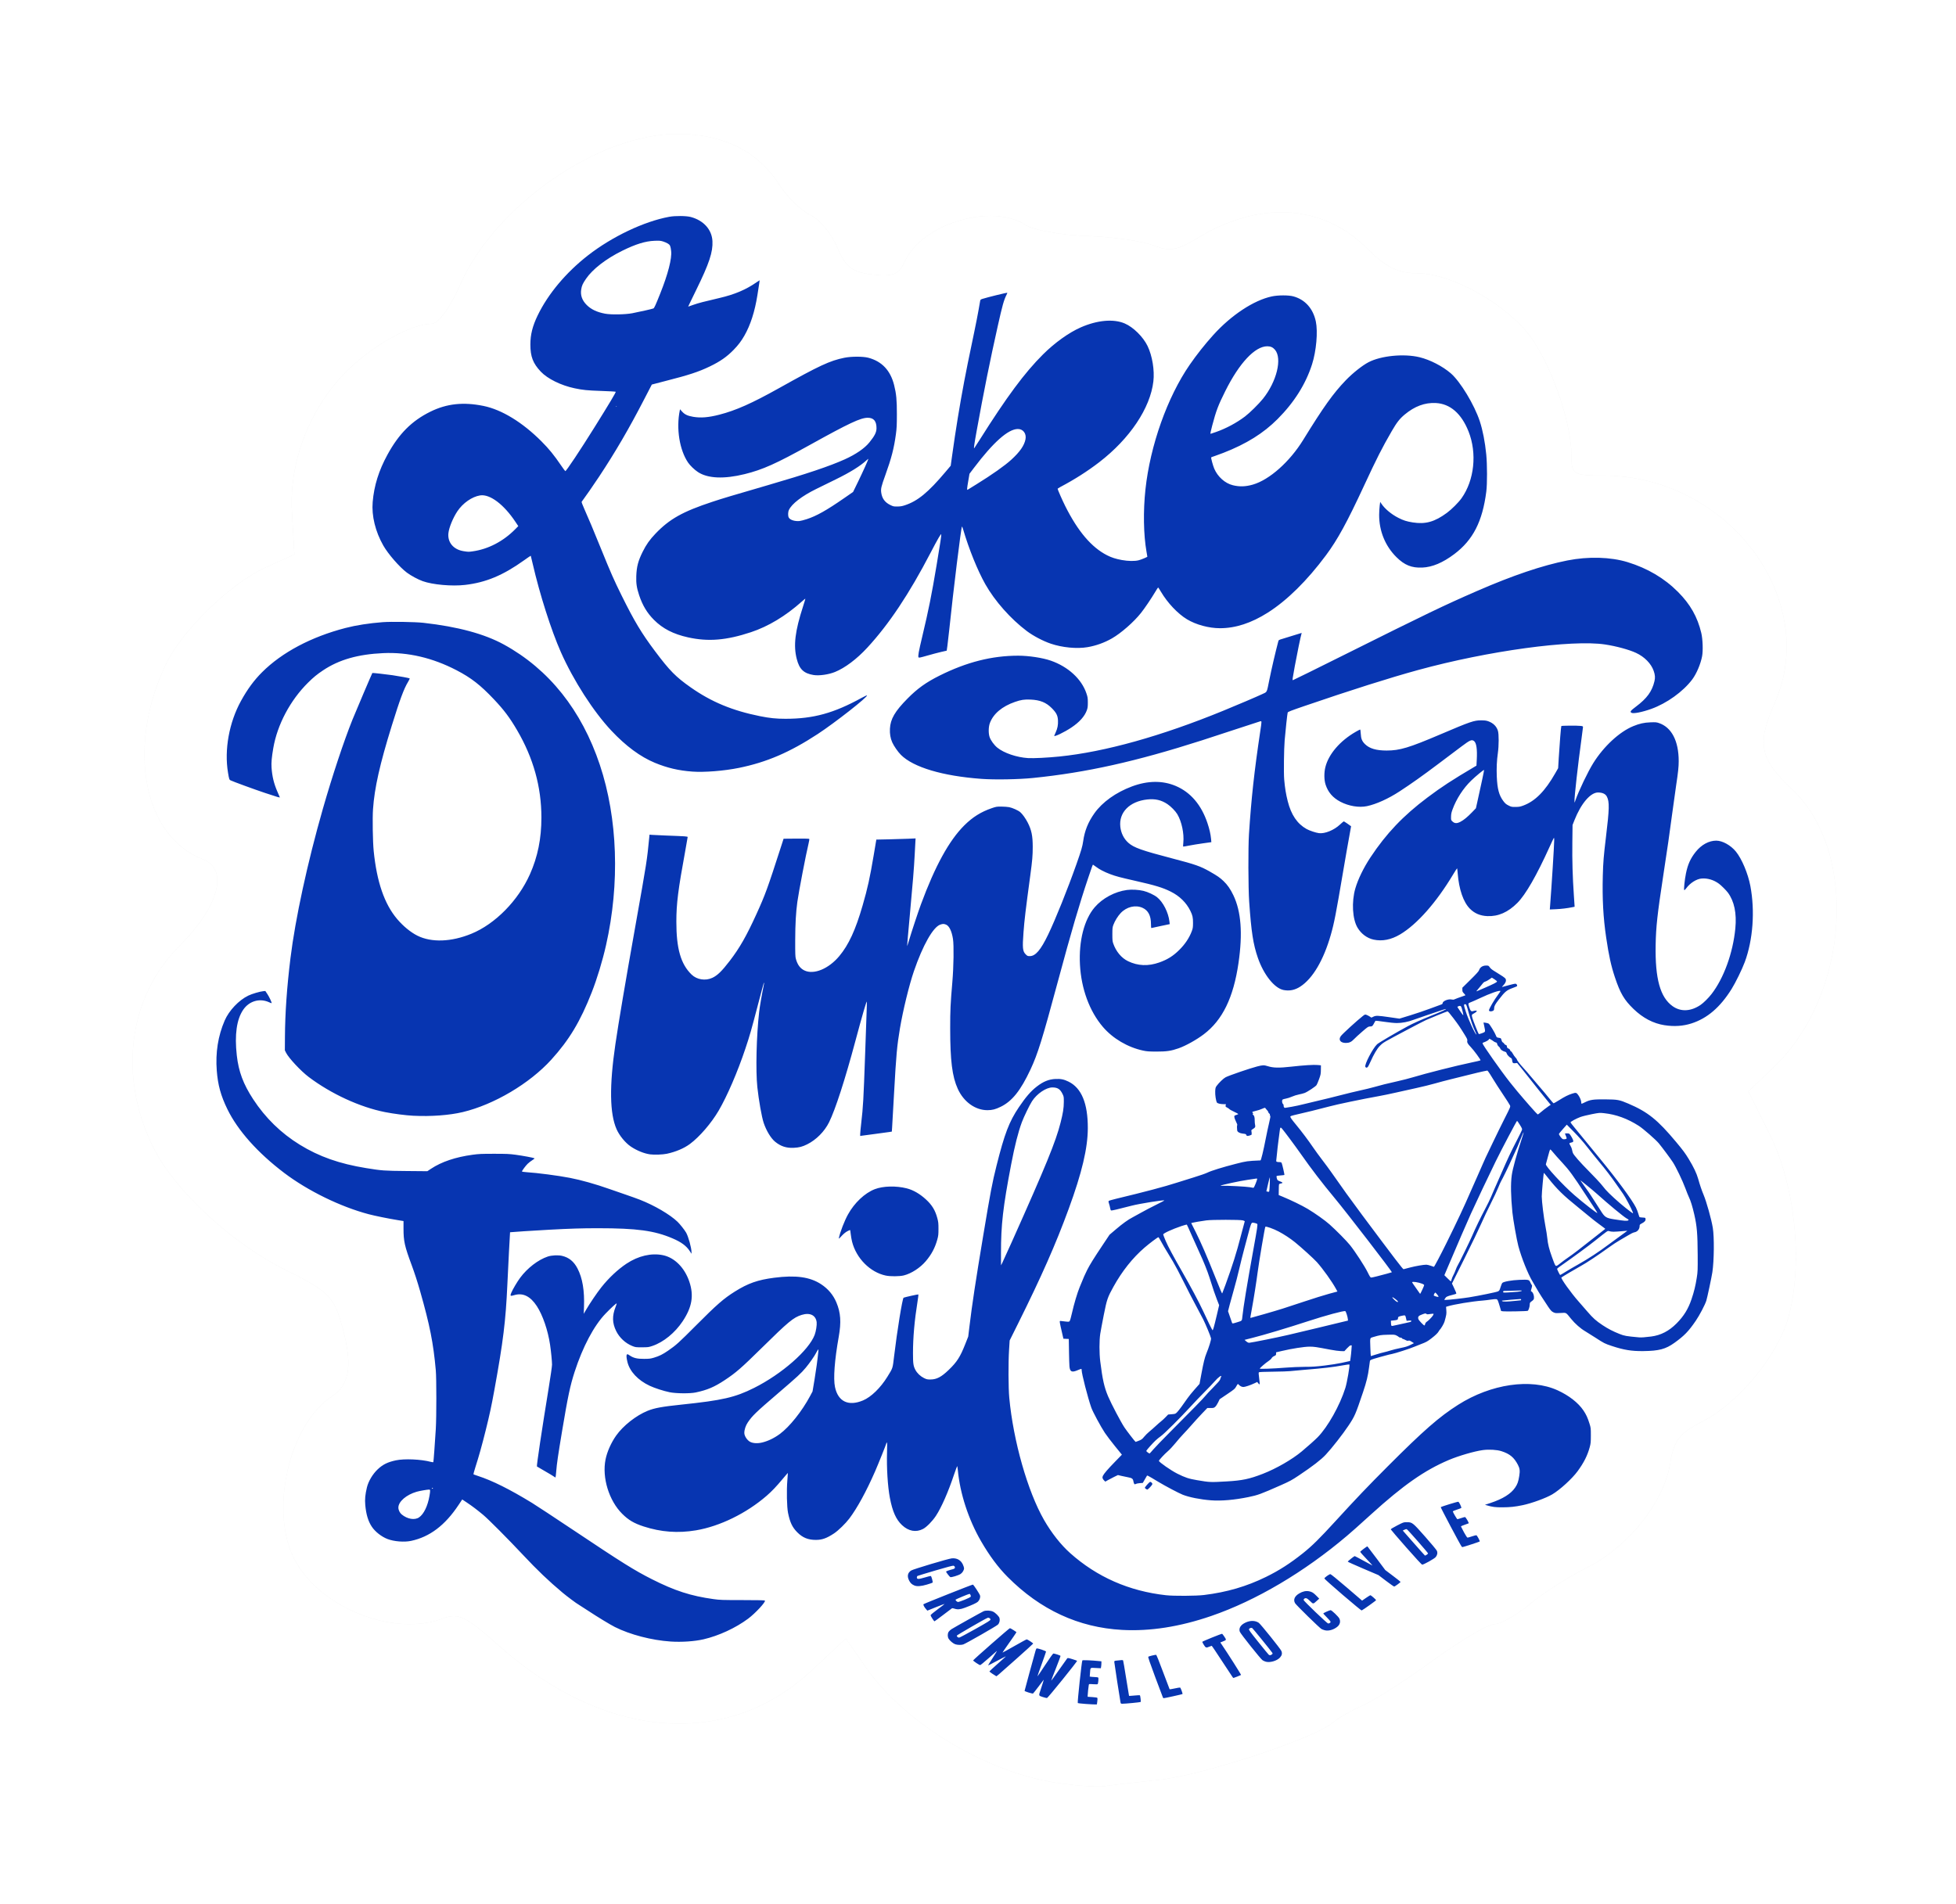 <svg xmlns:inkscape="http://www.inkscape.org/namespaces/inkscape" xmlns:sodipodi="http://sodipodi.sourceforge.net/DTD/sodipodi-0.dtd" xmlns="http://www.w3.org/2000/svg" xmlns:svg="http://www.w3.org/2000/svg" width="1146.033" height="1115.966" viewBox="0 0 1193.784 1162.464" id="svg31615" xml:space="preserve" sodipodi:docname="11240 Lake Dunstan Trail blue.svg" inkscape:version="1.2.1 (9c6d41e4, 2022-07-14)"><defs id="defs31611"><filter style="color-interpolation-filters:sRGB" id="filter7021" x="-0.074" y="-0.076" width="1.148" height="1.152"><feGaussianBlur stdDeviation="32.014" id="feGaussianBlur7023"></feGaussianBlur></filter></defs><g id="g11235" transform="translate(-1531.891,-19.703)"><rect style="fill:#ffffff;stroke:none;stroke-width:86.118;stroke-linecap:square;stroke-linejoin:round;paint-order:markers stroke fill" id="rect363" width="1390.28" height="1390.28" x="1437.686" y="-89.279" rx="8.155" ry="8.155" inkscape:export-filename="rect363.png" inkscape:export-xdpi="71.927979" inkscape:export-ydpi="71.927979"></rect><g id="layer1" transform="translate(138.237,-773.909)"><g id="g7131" transform="translate(-800.695,-915.08)"><g id="g7085"><path style="opacity:0.25;fill:#000000;stroke-width:4.413;filter:url(#filter7021)" d="m 2837.779,2796.76 c -43.066,-6.974 -91.724,-36.721 -115.05,-70.337 l -12.149,-17.507 -20.994,19.612 c -51.491,48.1 -126.28,42.149 -190.68,-15.175 -20.431,-18.186 -24.77,-20.285 -34.394,-16.642 -30.038,11.371 -75.208,-6.727 -90.501,-36.261 -15.331,-29.608 -3.183,-82.275 22.918,-99.355 11.482,-7.513 12.94,-20.584 5.181,-46.447 -4.35,-14.5 -8.782,-18.59 -33.097,-30.544 -32.425,-15.942 -67.267,-47.921 -80.558,-73.94 -22.151,-43.362 -16.098,-92.536 15.244,-123.836 24.201,-24.169 30.42,-46.949 14.494,-53.088 -36.395,-14.03 -46.747,-68.091 -22.741,-118.761 9.943,-20.987 39.676,-49.83 61.474,-59.633 l 17.09,-7.686 -1.489,-26.162 c -1.777,-31.219 11.441,-64.457 34.544,-86.863 15.462,-14.995 38.672,-27.766 50.462,-27.766 4.375,0 11.231,-9.294 17.801,-24.129 21.355,-48.223 84.186,-91.788 132.38,-91.788 28.004,0 49.047,10.46 62.154,30.896 4.857,7.573 13.406,15.914 18.996,18.536 5.591,2.621 12.975,11.482 16.409,19.691 5.093,12.172 9.069,15.254 21.56,16.71 12.619,1.471 16.128,0 19.93,-8.33 10.349,-22.684 52.961,-35.453 73.36,-21.983 4.79,3.163 21.626,6.203 37.412,6.755 15.786,0.552 34.09,3.134 40.675,5.738 9.803,3.876 14.606,3.124 26.494,-4.147 38.239,-23.387 76.826,-21.111 104.114,6.142 11.422,11.407 18.807,15.039 30.579,15.039 21.243,0 55.887,19.778 69.823,39.861 12.802,18.449 24.167,51.878 24.167,71.087 0,11.856 1.038,12.529 19.316,12.529 75.947,0 132.879,75.47 104.783,138.901 -11.062,24.975 -9.23,33.984 10.736,52.789 40.466,38.114 34.739,125.353 -11.11,169.253 l -15.685,15.018 13.277,26.752 c 15.41,31.05 20.192,78.8 11.129,111.128 -6.621,23.616 -30.448,52.381 -52.839,63.789 -13.638,6.948 -17.069,11.447 -19.285,25.288 -3.79,23.673 -25.374,50.893 -50.273,63.403 -11.598,5.827 -27.615,16.052 -35.593,22.722 -7.978,6.67 -17.635,12.127 -21.462,12.127 -3.826,0 -20.723,9.999 -37.547,22.22 -16.825,12.221 -35.979,24.512 -42.566,27.312 -6.587,2.8 -15.151,7.72 -19.032,10.931 -11.649,9.64 -79.53,31.885 -105.544,34.588 -13.357,1.388 -28.26,3.107 -33.118,3.821 -4.857,0.713 -18.715,-0.303 -30.795,-2.26 z m -382.073,-462.296 c -6.072,-1.823 -17,-4.548 -24.286,-6.055 l -13.247,-2.739 13.247,6.235 c 7.286,3.429 18.215,6.154 24.286,6.055 l 11.039,-0.18 -11.039,-3.315 z" id="path5329-6"></path><path style="fill:#ffffff;stroke-width:4.413" d="m 2837.779,2796.76 c -43.066,-6.974 -91.724,-36.721 -115.05,-70.337 l -12.149,-17.507 -20.994,19.612 c -51.491,48.1 -126.28,42.149 -190.68,-15.175 -20.431,-18.186 -24.77,-20.285 -34.394,-16.642 -30.038,11.371 -75.208,-6.727 -90.501,-36.261 -15.331,-29.608 -3.183,-82.275 22.918,-99.355 11.482,-7.513 12.94,-20.584 5.181,-46.447 -4.35,-14.5 -8.782,-18.59 -33.097,-30.544 -32.425,-15.942 -67.267,-47.921 -80.558,-73.94 -22.151,-43.362 -16.098,-92.536 15.244,-123.836 24.201,-24.169 30.42,-46.949 14.494,-53.088 -36.395,-14.03 -46.747,-68.091 -22.741,-118.761 9.943,-20.987 39.676,-49.83 61.474,-59.633 l 17.09,-7.686 -1.489,-26.162 c -1.777,-31.219 11.441,-64.457 34.544,-86.863 15.462,-14.995 38.672,-27.766 50.462,-27.766 4.375,0 11.231,-9.294 17.801,-24.129 21.355,-48.223 84.186,-91.788 132.38,-91.788 28.004,0 49.047,10.46 62.154,30.896 4.857,7.573 13.406,15.914 18.996,18.536 5.591,2.621 12.975,11.482 16.409,19.691 5.093,12.172 9.069,15.254 21.56,16.71 12.619,1.471 16.128,0 19.93,-8.33 10.349,-22.684 52.961,-35.453 73.36,-21.983 4.79,3.163 21.626,6.203 37.412,6.755 15.786,0.552 34.09,3.134 40.675,5.738 9.803,3.876 14.606,3.124 26.494,-4.147 38.239,-23.387 76.826,-21.111 104.114,6.142 11.422,11.407 18.807,15.039 30.579,15.039 21.243,0 55.887,19.778 69.823,39.861 12.802,18.449 24.167,51.878 24.167,71.087 0,11.856 1.038,12.529 19.316,12.529 75.947,0 132.879,75.47 104.783,138.901 -11.062,24.975 -9.23,33.984 10.736,52.789 40.466,38.114 34.739,125.353 -11.11,169.253 l -15.685,15.018 13.277,26.752 c 15.41,31.05 20.192,78.8 11.129,111.128 -6.621,23.616 -30.448,52.381 -52.839,63.789 -13.638,6.948 -17.069,11.447 -19.285,25.288 -3.79,23.673 -25.374,50.893 -50.273,63.403 -11.598,5.827 -27.615,16.052 -35.593,22.722 -7.978,6.67 -17.635,12.127 -21.462,12.127 -3.826,0 -20.723,9.999 -37.547,22.22 -16.825,12.221 -35.979,24.512 -42.566,27.312 -6.587,2.8 -15.151,7.72 -19.032,10.931 -11.649,9.64 -79.53,31.885 -105.544,34.588 -13.357,1.388 -28.26,3.107 -33.118,3.821 -4.857,0.713 -18.715,-0.303 -30.795,-2.26 z m -382.073,-462.296 c -6.072,-1.823 -17,-4.548 -24.286,-6.055 l -13.247,-2.739 13.247,6.235 c 7.286,3.429 18.215,6.154 24.286,6.055 l 11.039,-0.18 -11.039,-3.315 z" id="path5329"></path></g><path id="path2223" d="m 2857.042,2748.843 c -2.569,-0.182 -4.777,-0.437 -4.907,-0.566 -0.304,-0.304 2.416,-25.647 2.794,-26.024 0.261,-0.261 5.957,-0.029 10.255,0.419 l 1.375,0.143 v 1.095 c 0,0.602 -0.079,1.554 -0.171,2.115 l -0.169,1.02 -3.09,-0.155 c -3.576,-0.18 -3.252,-0.455 -3.52,2.987 l -0.175,2.253 1.243,0.17 c 0.684,0.094 1.792,0.171 2.464,0.171 0.671,0 1.341,0.12 1.488,0.267 0.273,0.273 0.023,3.414 -0.316,3.962 -0.114,0.185 -1.026,0.216 -2.747,0.093 -2.559,-0.183 -2.577,-0.18 -2.706,0.432 -0.19,0.905 -0.68,5.557 -0.68,6.462 v 0.778 l 2.901,0.19 c 2.197,0.144 2.937,0.284 3.05,0.579 0.082,0.214 0.044,1.173 -0.085,2.131 l -0.234,1.742 -1.048,0.034 c -0.576,0.019 -3.15,-0.115 -5.72,-0.297 z m 21.197,-0.851 c -0.352,-1.689 -3.821,-24.198 -3.821,-24.793 0,-0.572 0.138,-0.67 1.113,-0.791 3.357,-0.415 4.082,-0.439 4.267,-0.14 0.105,0.17 0.944,5.092 1.863,10.936 0.92,5.845 1.712,10.667 1.761,10.715 0.049,0.049 1.524,-0.047 3.278,-0.214 1.754,-0.167 3.254,-0.238 3.333,-0.159 0.3,0.3 0.716,3.869 0.476,4.085 -0.238,0.213 -9.246,1.088 -11.159,1.083 -0.837,0 -0.981,-0.095 -1.112,-0.723 z m -47.501,-3.393 c -2.554,-0.813 -2.527,-0.733 -1.367,-4.155 1.075,-3.171 2.092,-6.494 1.943,-6.345 -0.067,0.068 -1.483,1.938 -3.146,4.156 -1.663,2.218 -3.165,4.113 -3.339,4.21 -0.384,0.215 -5.158,-1.277 -5.158,-1.612 0,-0.197 5.4,-20.003 6.696,-24.561 0.264,-0.928 0.528,-1.375 0.813,-1.375 0.969,0 5.588,1.611 5.588,1.948 0,0.195 -1.179,3.592 -2.619,7.549 -1.441,3.957 -2.619,7.344 -2.619,7.526 0,0.182 2.07,-2.837 4.601,-6.709 2.53,-3.872 4.794,-7.083 5.03,-7.135 0.596,-0.132 4.285,1.055 4.427,1.423 0.063,0.165 -1.188,3.56 -2.78,7.544 -1.593,3.984 -2.895,7.381 -2.895,7.55 0,0.169 2.127,-2.75 4.727,-6.486 2.599,-3.736 4.883,-6.95 5.074,-7.142 0.289,-0.291 0.801,-0.21 3.066,0.483 1.496,0.458 2.815,0.923 2.931,1.033 0.287,0.271 -17.8,22.659 -18.363,22.73 -0.246,0.031 -1.419,-0.254 -2.608,-0.632 z m 73.413,0.448 c -0.088,-0.143 -2.212,-5.772 -4.72,-12.51 -3.508,-9.424 -4.487,-12.317 -4.243,-12.539 0.294,-0.267 3.942,-1.153 4.749,-1.153 0.231,0 1.724,3.683 4.223,10.414 2.126,5.728 3.937,10.497 4.024,10.598 0.087,0.101 1.49,-0.115 3.119,-0.481 1.629,-0.366 3.109,-0.608 3.289,-0.539 0.354,0.136 1.675,3.737 1.452,3.96 -0.163,0.163 -10.755,2.508 -11.329,2.508 -0.222,0 -0.476,-0.117 -0.564,-0.259 z m 42.516,-12.512 c -0.216,-0.252 -3.133,-4.673 -6.482,-9.824 -3.349,-5.151 -6.187,-9.366 -6.306,-9.366 -0.119,0 -0.767,0.236 -1.439,0.524 -1.927,0.826 -2.229,0.731 -3.341,-1.047 -0.54,-0.864 -0.982,-1.719 -0.982,-1.901 0,-0.27 11.447,-4.912 12.113,-4.912 0.103,0 0.72,0.793 1.369,1.762 1.353,2.017 1.349,2.029 -0.968,2.942 l -1.5,0.591 0.741,1.086 c 3.803,5.571 12.077,18.612 11.906,18.765 -0.178,0.16 -4.425,1.838 -4.653,1.838 -0.037,0 -0.245,-0.206 -0.46,-0.458 z m -146.44,-1.982 c -1.113,-0.747 -2.027,-1.44 -2.03,-1.54 0,-0.1 2.145,-2.094 4.775,-4.431 2.629,-2.337 4.957,-4.425 5.173,-4.639 0.216,-0.214 -0.609,0.142 -1.834,0.791 -7.372,3.909 -8.906,4.69 -8.906,4.532 0,-0.096 1.309,-2.194 2.908,-4.661 1.599,-2.467 2.69,-4.314 2.423,-4.104 -0.267,0.21 -2.57,2.238 -5.118,4.508 -2.548,2.269 -4.823,4.126 -5.054,4.126 -0.538,0 -4.385,-2.585 -4.277,-2.874 0.202,-0.54 21.997,-19.657 22.41,-19.657 0.256,0 1.262,0.534 2.234,1.186 l 1.768,1.186 -0.388,0.713 c -0.214,0.392 -2.145,3.189 -4.293,6.215 -2.147,3.026 -3.867,5.543 -3.822,5.594 0.045,0.051 3.304,-1.747 7.243,-3.995 3.939,-2.248 7.336,-4.088 7.551,-4.088 0.466,0 3.92,2.276 3.92,2.583 0,0.118 -4.563,4.271 -10.14,9.229 -11.062,9.835 -12.091,10.726 -12.347,10.701 -0.095,-0.01 -1.083,-0.628 -2.196,-1.375 z m 166.391,-7.585 c -0.508,-0.178 -1.274,-0.538 -1.703,-0.801 -1.091,-0.669 -13.468,-16.195 -13.892,-17.427 -0.75,-2.179 0.54,-4.214 3.552,-5.603 2.911,-1.342 5.878,-1.28 8.025,0.169 1.091,0.736 13.115,15.693 13.76,17.116 0.671,1.482 0.43,2.712 -0.801,4.076 -1.91,2.117 -6.403,3.358 -8.942,2.47 z m 3.959,-4.35 c 0.568,-0.46 0.58,-0.529 0.195,-1.113 -0.875,-1.329 -11.795,-14.778 -12.171,-14.988 -0.572,-0.32 -1.608,0.01 -1.93,0.609 -0.24,0.448 0.504,1.488 5.66,7.922 3.265,4.073 6.119,7.554 6.343,7.734 0.573,0.461 1.198,0.407 1.902,-0.163 z m -193.257,-6.226 c -1.267,-0.449 -3.217,-2.079 -3.997,-3.343 -0.717,-1.16 -0.721,-3.079 -0.01,-4.231 0.292,-0.473 1.088,-1.209 1.768,-1.636 2.014,-1.264 18.6,-10.537 19.576,-10.945 1.431,-0.598 4.216,-0.48 5.76,0.244 1.474,0.691 3.687,2.908 3.951,3.959 0.352,1.403 -0.04,3.009 -0.968,3.968 -0.877,0.905 -19.41,11.509 -21.162,12.109 -1.2,0.41 -3.579,0.35 -4.918,-0.124 z m 12.239,-9.253 c 7.932,-4.466 9.287,-5.315 9.287,-5.821 0,-0.737 -1.027,-1.31 -1.808,-1.008 -1.572,0.608 -18.636,10.47 -18.703,10.81 -0.108,0.549 0.65,1.248 1.354,1.248 0.321,0 4.762,-2.353 9.87,-5.228 z m -185.997,7.591 c -11.492,-0.763 -24.68,-4.203 -33.922,-8.849 -2.88,-1.448 -10.789,-6.254 -16.241,-9.87 -2.737,-1.815 -5.39,-3.523 -5.894,-3.796 -1.28,-0.691 -6.999,-4.951 -9.823,-7.318 -8.475,-7.103 -15.363,-13.681 -24.185,-23.093 -9.102,-9.711 -21.07,-21.741 -24.276,-24.401 -3.774,-3.131 -6.697,-5.341 -9.835,-7.438 l -2.929,-1.957 -2.208,3.327 c -8.276,12.473 -17.636,19.554 -29.036,21.967 -4.196,0.888 -10.436,0.383 -14.428,-1.167 -3.616,-1.404 -7.458,-4.428 -9.494,-7.472 -2.219,-3.317 -3.48,-7.49 -4.005,-13.25 -0.314,-3.442 -0.036,-6.418 1.002,-10.741 0.912,-3.798 3.519,-8.169 6.612,-11.087 3.107,-2.931 6.064,-4.389 11.063,-5.452 5.227,-1.112 15.314,-0.672 21.364,0.932 0.756,0.201 1.431,0.273 1.501,0.161 0.134,-0.216 0.947,-11.184 1.497,-20.183 0.446,-7.295 0.449,-30.91 0,-35.892 -1.486,-16.663 -3.629,-27.478 -9.579,-48.336 -1.592,-5.581 -3.404,-11.169 -5.111,-15.766 -4.337,-11.679 -5.01,-14.68 -5.01,-22.339 v -4.65 l -3.602,-0.586 c -5.713,-0.929 -13.771,-2.567 -17.616,-3.58 -17.202,-4.533 -37.182,-14.295 -51.593,-25.209 -16.175,-12.249 -28.378,-25.944 -34.694,-38.934 -4.011,-8.249 -5.787,-14.707 -6.466,-23.507 -0.848,-10.99 0.766,-21.214 4.832,-30.598 2.646,-6.106 8.623,-12.412 14.415,-15.205 2.245,-1.083 7.041,-2.501 9.134,-2.702 l 1.247,-0.119 1.26,1.884 c 1.164,1.741 2.826,5.314 2.583,5.556 -0.058,0.057 -0.741,-0.19 -1.518,-0.551 -5.739,-2.661 -12.184,-0.789 -15.842,4.6 -4,5.895 -5.302,15.206 -3.891,27.833 1.104,9.88 3.939,17.472 9.985,26.735 7.426,11.378 17.003,20.73 28.45,27.778 11.801,7.267 24.186,11.632 40.527,14.282 9.596,1.556 10.982,1.657 24.623,1.779 l 12.705,0.114 2.227,-1.478 c 6.435,-4.272 14.976,-7.152 25.417,-8.57 3.748,-0.509 5.466,-0.586 13.089,-0.586 7.598,0 9.355,0.078 13.098,0.583 4.467,0.602 10.862,1.793 11.491,2.139 0.251,0.139 -0.103,0.478 -1.187,1.136 -0.85,0.516 -2.136,1.506 -2.859,2.199 -1.265,1.214 -3.517,4.252 -3.517,4.745 0,0.131 1.208,0.319 2.685,0.416 6.934,0.457 19.226,2.065 26.522,3.47 6.821,1.313 15.691,3.809 24.099,6.781 2.305,0.815 6.745,2.353 9.867,3.417 3.122,1.065 7.071,2.481 8.775,3.148 8.874,3.47 18.333,9.004 22.967,13.437 1.513,1.448 4.262,4.918 5.256,6.637 1.384,2.393 3.298,9.307 3.298,11.916 v 0.995 l -1.053,-1.612 c -2.108,-3.227 -5.177,-5.494 -10.528,-7.778 -11.11,-4.742 -21.745,-6.188 -45.524,-6.19 -9.797,0 -16.849,0.217 -29.731,0.917 -8.707,0.473 -23.806,1.449 -23.902,1.545 -0.07,0.07 -1.156,21.148 -1.635,31.723 -1.022,22.581 -2.541,34.92 -7.965,64.71 -1.807,9.922 -2.849,14.761 -5.3,24.614 -2.227,8.951 -4.157,15.852 -6.213,22.22 -0.78,2.416 -1.311,4.458 -1.18,4.54 0.131,0.081 1.325,0.499 2.654,0.929 8.786,2.844 19.495,8.184 33.063,16.486 2.449,1.499 13.824,8.987 25.278,16.641 29.841,19.94 37.153,24.511 47.919,29.952 13.916,7.033 23.702,10.196 37.476,12.113 4.04,0.562 5.198,0.602 17.734,0.609 9.346,0.01 13.499,0.094 13.698,0.294 0.708,0.708 -5.814,7.761 -10.214,11.045 -7.599,5.672 -17.943,10.459 -27.243,12.605 -5.538,1.278 -13.358,1.801 -20.17,1.349 z m -153.458,-75.775 c 2.895,-1.976 5.309,-6.959 6.367,-13.142 0.564,-3.292 0.537,-3.83 -0.191,-3.828 -1.227,0 -5.835,0.803 -7.628,1.323 -6.34,1.842 -11.167,6.025 -11.167,9.678 0,1.468 0.84,3.197 2.032,4.179 3.471,2.861 7.916,3.613 10.587,1.79 z m 8.468,-17.758 c 0.089,-0.144 -0.022,-0.262 -0.246,-0.262 -0.225,0 -0.408,0.118 -0.408,0.262 0,0.144 0.111,0.262 0.246,0.262 0.136,0 0.319,-0.118 0.408,-0.262 z m 544.2,86.63 c -0.648,-0.185 -1.495,-0.506 -1.881,-0.714 -1.191,-0.641 -15.497,-14.635 -16.148,-15.797 -1.193,-2.127 -0.28,-4.256 2.545,-5.934 2.137,-1.27 4.058,-1.688 6.034,-1.313 1.766,0.335 2.641,0.885 4.604,2.892 l 1.572,1.608 -1.31,1.181 c -2.497,2.251 -2.25,2.236 -4.305,0.253 -1.86,-1.796 -2.589,-2.083 -3.532,-1.393 -0.259,0.19 -0.429,0.547 -0.378,0.795 0.146,0.699 14.365,14.318 14.949,14.318 0.771,0 1.517,-0.491 1.517,-0.998 0,-0.25 -1.002,-1.452 -2.227,-2.67 -1.225,-1.218 -2.227,-2.313 -2.227,-2.433 0,-0.293 3.825,-2.021 4.474,-2.021 0.661,0 4.776,3.938 5.326,5.096 0.845,1.781 0.403,3.638 -1.185,4.975 -2.276,1.915 -5.528,2.811 -7.829,2.155 z m -123.64,-0.187 c -26.498,-1.453 -49.849,-12.268 -69.81,-32.331 -5.782,-5.812 -11.12,-12.996 -16.26,-21.885 -7.647,-13.225 -12.833,-29.138 -14.132,-43.361 -0.092,-1.009 -0.23,-2.055 -0.306,-2.326 -0.083,-0.295 -0.867,1.694 -1.962,4.978 -3.576,10.723 -7.783,20.299 -11.142,25.361 -2.159,3.254 -5.643,6.793 -7.802,7.927 -4.274,2.243 -8.841,1.423 -12.824,-2.303 -3.672,-3.436 -5.866,-8.365 -7.448,-16.739 -1.322,-6.995 -2.015,-18.23 -1.721,-27.871 0.135,-4.404 0.105,-5.947 -0.111,-5.814 -0.162,0.1 -0.294,0.293 -0.294,0.429 0,0.406 -4.902,12.627 -6.876,17.143 -5.335,12.202 -10.924,22.441 -15.715,28.789 -2.308,3.058 -6.772,7.401 -9.367,9.113 -4.468,2.948 -7.214,3.933 -11.002,3.948 -4.799,0.018 -8.134,-1.334 -11.407,-4.624 -3.037,-3.054 -4.447,-6.011 -5.639,-11.829 -0.738,-3.601 -0.953,-13.651 -0.426,-19.895 0.206,-2.45 0.349,-4.486 0.317,-4.526 -0.032,-0.04 -1.428,1.571 -3.102,3.578 -3.932,4.716 -6.667,7.593 -9.817,10.329 -12.33,10.709 -28.629,18.689 -43.141,21.123 -11.024,1.849 -21.331,1.089 -31.958,-2.358 -5.872,-1.905 -9.278,-3.914 -13.11,-7.737 -8.068,-8.047 -12.367,-22.055 -10.164,-33.115 0.934,-4.689 3.394,-10.244 6.463,-14.592 4.274,-6.056 12.181,-12.29 19.21,-15.146 4.207,-1.709 8.841,-2.559 20.653,-3.79 24.999,-2.605 32.755,-4.388 44.358,-10.202 16.916,-8.475 33.432,-22.959 36.972,-32.423 0.783,-2.093 1.398,-5.989 1.206,-7.639 -0.504,-4.327 -4.107,-6.088 -9.19,-4.489 -5.003,1.573 -7.968,4.03 -24.436,20.25 -12.35,12.164 -15.616,15.006 -22.447,19.532 -6.352,4.209 -10.642,6.038 -17.688,7.542 -3.515,0.75 -11.971,0.683 -15.967,-0.126 -3.631,-0.735 -9.137,-2.515 -12.154,-3.929 -7.195,-3.372 -12.224,-8.756 -13.627,-14.588 -0.597,-2.481 -0.708,-3.933 -0.339,-4.436 0.301,-0.412 0.44,-0.373 1.72,0.488 2.383,1.604 4.542,2.118 8.803,2.095 3.205,-0.018 3.965,-0.11 6.025,-0.733 3.322,-1.005 5.244,-1.957 8.601,-4.261 4.926,-3.38 6.496,-4.799 17.201,-15.547 12.588,-12.638 16.715,-16.237 23.539,-20.527 8.053,-5.062 13.996,-7.152 24.027,-8.452 13.177,-1.706 21.861,-0.502 28.674,3.976 4.256,2.798 7.353,6.488 9.281,11.062 2.653,6.292 3.044,12.018 1.437,21.064 -2.543,14.313 -3.366,25.388 -2.275,30.596 1.864,8.898 8.163,11.921 17.084,8.201 4.943,-2.061 10.702,-7.656 14.907,-14.481 3.398,-5.516 3.175,-4.835 4.079,-12.452 1.828,-15.406 5.058,-35.322 5.803,-35.782 0.458,-0.283 8.885,-2.148 9.034,-1.999 0.079,0.078 -0.158,2.009 -0.524,4.291 -1.857,11.552 -2.779,22.002 -2.78,31.536 0,6.452 0.208,7.88 1.514,10.318 1.041,1.945 3.047,3.844 5.16,4.883 1.661,0.818 2.034,0.899 4.06,0.887 3.733,-0.023 6.614,-1.547 11.104,-5.877 5.014,-4.833 6.964,-7.881 10.063,-15.727 l 1.812,-4.588 0.709,-5.892 c 1.669,-13.862 3.781,-27.815 8.429,-55.669 4.542,-27.218 5.496,-32.237 8.117,-42.693 4.907,-19.571 7.734,-26.974 13.649,-35.732 4.298,-6.364 7.321,-9.849 10.997,-12.679 3.975,-3.059 7.287,-4.397 11.354,-4.586 3.239,-0.15 5.177,0.245 7.986,1.629 7.911,3.897 11.794,13.297 11.744,28.434 -0.041,12.22 -3.592,27.207 -11.673,49.253 -7.91,21.579 -16.536,41.126 -30.875,69.966 l -5.153,10.364 -0.353,5.617 c -0.509,8.098 -0.449,23.248 0.117,29.326 2.46,26.418 11.231,57.233 21.253,74.666 4.521,7.864 10.211,15.086 15.857,20.13 16.389,14.638 36.006,23.27 58.546,25.763 4.802,0.531 18.398,0.451 23.183,-0.136 13.979,-1.716 25.931,-5.204 37.852,-11.047 8.014,-3.928 14.727,-8.235 22.528,-14.453 5.566,-4.436 10.091,-8.899 19.876,-19.602 12.596,-13.776 19.767,-21.294 31.99,-33.535 21.784,-21.817 31.3,-30.136 42.891,-37.496 20.04,-12.725 44.299,-16.268 60.617,-8.851 6.944,3.156 12.642,7.595 15.846,12.343 1.646,2.44 2.565,4.434 3.673,7.971 0.826,2.638 0.851,2.852 0.844,7.303 -0.01,4.081 -0.081,4.858 -0.678,7.074 -1.38,5.122 -3.569,9.474 -7.41,14.727 -3.328,4.552 -10.87,11.438 -15.496,14.148 -3.902,2.286 -12.52,5.429 -18.034,6.578 -4.707,0.981 -7.661,1.292 -12.443,1.312 -4.263,0.018 -5.93,-0.196 -9.405,-1.203 l -1.154,-0.334 3.381,-1.12 c 7.506,-2.487 12.502,-5.609 15.036,-9.398 1.451,-2.17 1.928,-3.527 2.515,-7.15 0.496,-3.067 0.318,-4.541 -0.812,-6.709 -2.389,-4.585 -4.953,-6.711 -10.083,-8.363 -2.746,-0.884 -7.593,-1.167 -11.343,-0.662 -5.133,0.691 -14.828,3.516 -20.841,6.073 -14.757,6.274 -27.694,15.327 -47.29,33.093 -8.708,7.895 -11.418,10.309 -14.697,13.092 -26.17,22.215 -55.629,39.625 -82.907,48.998 -19.263,6.618 -37.387,9.45 -54.486,8.512 z m -219.776,-114.358 c 3.618,-0.846 7.427,-2.664 10.861,-5.186 5.997,-4.402 13.59,-13.907 18.565,-23.239 l 1.473,-2.763 1.164,-6.931 c 1.009,-6.008 1.892,-12.491 2.388,-17.541 0.134,-1.357 0.117,-1.41 -0.28,-0.917 -0.232,0.288 -0.723,1.113 -1.09,1.834 -1.034,2.026 -4.008,6.286 -6.333,9.071 -2.821,3.379 -4.978,5.373 -16.663,15.393 -13.87,11.894 -15.915,13.863 -18.721,18.029 -1.288,1.912 -2.112,4.432 -2.098,6.419 0.012,1.814 1.732,4.436 3.53,5.385 1.731,0.913 4.477,1.083 7.204,0.445 z m 152.459,-122.334 c 21.036,-47.021 26.864,-61.282 29.841,-73.021 1.476,-5.817 1.941,-8.786 1.962,-12.52 0.018,-3.191 0,-3.325 -0.838,-5.021 -1.418,-2.884 -2.992,-3.878 -6.141,-3.882 -3.823,0 -9.448,3.81 -12.438,8.434 -1.498,2.316 -4.987,9.524 -6.202,12.811 -2.282,6.177 -4.325,14.254 -6.554,25.911 -4.956,25.915 -6.199,36.793 -6.171,53.969 l 0.012,7.467 0.744,-1.441 c 0.409,-0.792 3.012,-6.51 5.784,-12.706 z m -48.434,229.808 c -0.593,-0.911 -1.079,-1.844 -1.079,-2.075 0,-0.239 1.867,-1.795 4.335,-3.615 2.384,-1.758 4.291,-3.239 4.238,-3.293 -0.053,-0.053 -2.446,0.85 -5.317,2.007 l -5.22,2.104 -0.804,-0.917 c -1.128,-1.286 -1.857,-2.707 -1.545,-3.009 0.42,-0.406 29.831,-12.09 30.139,-11.973 0.494,0.188 4.078,5.654 4.347,6.631 0.323,1.169 -0.242,2.805 -1.326,3.844 -0.773,0.741 -3.576,2.034 -7.945,3.666 -2.837,1.06 -4.439,1.197 -6.36,0.545 -0.656,-0.223 -1.317,-0.329 -1.468,-0.235 -0.151,0.093 -2.577,1.926 -5.39,4.073 -2.814,2.147 -5.208,3.903 -5.321,3.903 -0.113,0 -0.691,-0.745 -1.284,-1.656 z m 19.72,-11.525 c 1.859,-0.752 3.503,-1.564 3.655,-1.805 0.31,-0.491 -0.224,-1.791 -0.726,-1.769 -0.586,0.025 -8.368,3.286 -8.453,3.543 -0.147,0.441 0.944,1.424 1.566,1.411 0.319,-0.01 2.1,-0.627 3.958,-1.379 z m 230.763,-2.95 c -6.173,-5.29 -11.223,-9.803 -11.223,-10.028 0,-0.511 2.955,-2.641 3.667,-2.643 0.311,0 4.354,3.286 9.938,8.079 l 9.414,8.081 2.441,-1.69 c 1.343,-0.93 2.551,-1.651 2.686,-1.604 0.54,0.192 3.416,2.727 3.418,3.013 0,0.265 -7.983,5.965 -8.814,6.292 -0.167,0.066 -5.353,-4.209 -11.526,-9.498 z m 26.367,-8.6 -4.584,-3.486 -9.365,-3.992 c -5.151,-2.196 -9.365,-4.097 -9.365,-4.226 0,-0.279 3.894,-3.388 4.243,-3.388 0.134,0 2.596,1.297 5.473,2.882 2.877,1.585 5.3,2.882 5.386,2.882 0.086,0 -1.568,-1.814 -3.675,-4.031 -2.107,-2.217 -3.831,-4.154 -3.831,-4.303 0,-0.341 4.167,-3.503 4.408,-3.345 0.097,0.064 2.585,3.337 5.529,7.273 l 5.352,7.157 4.667,3.524 c 2.567,1.938 4.667,3.604 4.667,3.702 0,0.327 -3.468,2.861 -3.898,2.849 -0.233,-0.01 -2.487,-1.581 -5.008,-3.498 z m -287.835,2.849 c -1.592,-0.692 -2.414,-1.469 -3.199,-3.024 -1.332,-2.639 -0.912,-4.704 1.242,-6.114 1.219,-0.797 22.585,-7.196 24.758,-7.414 3.084,-0.31 5.509,1.004 6.769,3.669 0.422,0.892 0.768,1.952 0.768,2.353 0,1.146 -0.959,2.74 -2.106,3.499 -1.332,0.881 -5.726,2.214 -6.3,1.911 -0.483,-0.255 -2.595,-2.985 -2.595,-3.353 0,-0.218 2.18,-0.981 4.246,-1.486 0.39,-0.095 0.842,-0.333 1.004,-0.528 0.43,-0.519 0.052,-1.402 -0.68,-1.586 -0.417,-0.105 -4.199,0.893 -11.05,2.915 -5.728,1.691 -10.621,3.181 -10.874,3.312 -0.252,0.13 -0.458,0.53 -0.458,0.889 0,1.216 0.885,1.234 4.747,0.096 1.924,-0.567 3.61,-0.994 3.747,-0.948 0.445,0.148 1.432,3.808 1.1,4.078 -0.163,0.132 -1.722,0.665 -3.466,1.184 -3.497,1.042 -6.087,1.227 -7.653,0.547 z m 300.147,-23.309 c -5.115,-5.817 -9.332,-10.734 -9.373,-10.928 -0.046,-0.219 1.41,-1.116 3.857,-2.376 3.846,-1.981 3.971,-2.024 5.836,-2.022 3.418,0.01 3.613,0.157 11.307,8.872 3.704,4.195 6.913,8.056 7.132,8.579 0.529,1.267 0.274,2.652 -0.71,3.845 -0.831,1.008 -7.342,4.652 -8.259,4.622 -0.308,-0.011 -3.951,-3.951 -9.79,-10.592 z m 12.508,4.585 c 0.468,-0.285 0.851,-0.676 0.851,-0.868 0,-0.382 -12.163,-14.246 -12.89,-14.693 -0.335,-0.206 -0.707,-0.146 -1.485,0.24 l -1.038,0.515 6.724,7.647 c 3.698,4.205 6.783,7.654 6.855,7.662 0.072,0.01 0.514,-0.218 0.982,-0.503 z m 21.351,-5.046 c -0.837,-1.06 -12.917,-23.864 -12.733,-24.037 0.406,-0.384 10.349,-3.446 10.723,-3.302 0.542,0.208 2.107,3.508 1.801,3.798 -0.138,0.131 -1.371,0.598 -2.74,1.037 -1.369,0.439 -2.458,0.925 -2.421,1.081 0.19,0.794 2.513,4.723 2.792,4.723 0.178,0 1.19,-0.295 2.249,-0.655 1.059,-0.36 2.126,-0.655 2.371,-0.655 0.443,0 2.54,3.559 2.261,3.838 -0.072,0.073 -1.174,0.471 -2.447,0.885 -1.512,0.492 -2.285,0.871 -2.228,1.093 0.048,0.187 0.873,1.783 1.834,3.547 1.079,1.98 1.903,3.208 2.156,3.209 0.225,0 1.461,-0.353 2.747,-0.788 1.286,-0.435 2.477,-0.737 2.646,-0.672 0.486,0.186 2.281,3.57 2.024,3.814 -0.24,0.228 -10.049,3.412 -10.51,3.412 -0.146,0 -0.381,-0.147 -0.524,-0.328 z m -153.046,-28.231 c -6.341,-0.476 -13.229,-1.843 -17.163,-3.405 -2.429,-0.965 -10.455,-5.199 -14.795,-7.806 -6.848,-4.112 -6.847,-4.112 -7.091,-3.704 -0.124,0.207 -0.734,1.261 -1.355,2.342 l -1.129,1.965 -1.827,0.134 c -1.005,0.074 -2.112,0.295 -2.461,0.492 -0.552,0.311 -0.675,0.301 -0.95,-0.075 -0.174,-0.237 -0.388,-0.887 -0.477,-1.443 -0.268,-1.676 -0.806,-2.091 -3.309,-2.551 -1.225,-0.226 -3.111,-0.623 -4.191,-0.883 l -1.965,-0.473 -2.358,1.142 c -1.297,0.628 -3.026,1.531 -3.844,2.006 l -1.486,0.864 -0.654,-0.614 c -1.087,-1.022 -1.338,-1.931 -0.815,-2.959 0.728,-1.431 2.957,-4.016 7.399,-8.583 l 4.182,-4.298 -4.179,-5.133 c -2.298,-2.823 -5.084,-6.49 -6.19,-8.148 -2.481,-3.72 -7.424,-12.902 -8.308,-15.434 -2.162,-6.189 -5.883,-20.675 -5.883,-22.902 0,-0.335 -0.064,-0.674 -0.142,-0.752 -0.078,-0.078 -1.051,0.254 -2.161,0.739 -3.702,1.616 -4.857,1.094 -5.15,-2.329 -0.089,-1.04 -0.208,-4.78 -0.265,-8.31 -0.056,-3.53 -0.111,-6.855 -0.121,-7.388 l -0.019,-0.97 -1.636,-0.078 -1.636,-0.078 -0.311,-1.31 c -1.154,-4.865 -1.924,-8.473 -1.921,-9.006 0,-0.571 0.084,-0.611 0.985,-0.473 0.54,0.082 1.825,0.229 2.855,0.327 1.776,0.168 1.893,0.145 2.277,-0.444 0.222,-0.341 0.826,-2.507 1.341,-4.812 1.203,-5.384 3.239,-12.222 4.701,-15.794 2.715,-6.633 3.143,-7.613 4.529,-10.377 1.652,-3.296 4.014,-7.096 9.73,-15.654 l 3.962,-5.933 3.921,-3.341 c 4.093,-3.488 7.446,-5.895 10.09,-7.245 0.858,-0.438 3.274,-1.769 5.37,-2.958 2.096,-1.189 6.147,-3.309 9.003,-4.71 2.856,-1.401 5.133,-2.606 5.061,-2.678 -0.406,-0.406 -15.233,1.976 -19.939,3.202 -8.185,2.133 -12.178,3.064 -12.544,2.923 -0.231,-0.089 -0.47,-0.669 -0.581,-1.411 -0.103,-0.693 -0.408,-1.902 -0.677,-2.687 -0.394,-1.147 -0.425,-1.489 -0.158,-1.74 0.182,-0.172 2.158,-0.751 4.391,-1.288 17.663,-4.243 29.729,-7.44 37.066,-9.82 2.161,-0.701 6.851,-2.168 10.421,-3.26 3.571,-1.092 7.292,-2.388 8.27,-2.881 2.256,-1.136 9.379,-3.342 17.457,-5.407 6.453,-1.649 6.879,-1.708 14.971,-2.065 0.364,-0.016 1.807,-5.984 3.233,-13.375 0.57,-2.954 1.473,-7.179 2.007,-9.39 0.8,-3.312 0.915,-4.109 0.652,-4.53 -0.175,-0.281 -0.251,-0.62 -0.169,-0.753 0.082,-0.134 -0.09,-0.393 -0.384,-0.576 -0.294,-0.183 -0.534,-0.537 -0.534,-0.785 0,-0.249 -0.345,-0.805 -0.767,-1.237 -0.422,-0.432 -0.875,-0.979 -1.008,-1.215 -0.216,-0.386 -0.429,-0.347 -2.084,0.379 -1.014,0.445 -2.476,0.936 -3.249,1.092 -0.773,0.155 -1.733,0.409 -2.134,0.563 -0.677,0.261 -0.699,0.314 -0.31,0.743 0.317,0.35 0.341,0.511 0.1,0.66 -0.241,0.149 -0.224,0.267 0.071,0.484 0.757,0.558 1.062,1.556 1.041,3.407 -0.011,1.022 0.096,2.296 0.238,2.832 0.321,1.206 0.01,1.779 -1.389,2.566 -0.694,0.39 -0.968,0.702 -0.882,1.002 0.128,0.443 0.235,1.773 0.185,2.294 -0.03,0.308 -1.719,0.893 -2.582,0.893 -0.308,0 -0.586,-0.218 -0.665,-0.523 -0.161,-0.616 -0.364,-0.696 -2.334,-0.916 -1.807,-0.202 -3.205,-1.05 -3.26,-1.977 -0.021,-0.355 -0.072,-1.122 -0.114,-1.706 -0.041,-0.583 0.01,-1.197 0.113,-1.365 0.103,-0.167 0.08,-0.515 -0.052,-0.773 -0.132,-0.258 -0.384,-0.823 -0.56,-1.255 -0.176,-0.432 -0.488,-1.141 -0.693,-1.575 -0.205,-0.434 -0.399,-1.132 -0.431,-1.552 -0.053,-0.696 0.051,-0.797 1.186,-1.156 0.684,-0.216 1.244,-0.473 1.244,-0.57 0,-0.097 -1.175,-0.729 -2.612,-1.405 -1.437,-0.676 -2.704,-1.386 -2.816,-1.577 -0.112,-0.192 -0.713,-0.606 -1.335,-0.921 -1.038,-0.526 -1.117,-0.636 -0.962,-1.344 l 0.169,-0.772 h -1.476 c -1.887,0 -3.758,-0.47 -4.045,-1.016 -0.603,-1.145 -1.126,-4.633 -1.022,-6.813 0.096,-2.012 0.2,-2.409 0.865,-3.319 1.427,-1.953 4.197,-4.612 5.506,-5.285 2.179,-1.121 15.092,-5.545 19.253,-6.597 3.474,-0.878 4.101,-0.89 6.549,-0.13 3.335,1.036 6.8,1.103 14.145,0.276 7.745,-0.873 13.811,-1.252 16.241,-1.016 l 1.965,0.191 -0.036,2.751 c -0.033,2.517 -0.127,3.002 -1.109,5.709 -0.59,1.627 -1.282,3.253 -1.536,3.614 -0.636,0.902 -5.582,4.169 -7.266,4.799 -0.758,0.284 -2.353,0.701 -3.544,0.927 -1.191,0.226 -3.063,0.814 -4.16,1.307 -1.097,0.493 -2.761,1.033 -3.698,1.201 -0.936,0.167 -1.85,0.426 -2.03,0.576 -0.533,0.441 -0.403,2.154 0.206,2.704 0.293,0.265 0.473,0.639 0.4,0.83 -0.073,0.191 0,0.634 0.158,0.985 0.226,0.497 0.442,0.612 0.975,0.52 0.377,-0.065 2.099,-0.348 3.828,-0.629 1.729,-0.281 5.265,-1.053 7.857,-1.716 2.593,-0.663 6.777,-1.667 9.299,-2.231 2.522,-0.564 8.004,-1.913 12.182,-2.997 4.178,-1.085 9.836,-2.456 12.574,-3.048 2.737,-0.592 6.39,-1.482 8.116,-1.978 4.276,-1.229 8.185,-2.201 14.543,-3.618 2.954,-0.658 7.079,-1.717 9.168,-2.352 7.879,-2.397 26.611,-7.132 35.887,-9.072 2.954,-0.618 5.463,-1.202 5.577,-1.298 0.302,-0.254 -3.981,-6.117 -5.976,-8.18 -1.869,-1.933 -2.326,-2.79 -2.081,-3.906 0.132,-0.599 -0.16,-1.251 -1.592,-3.557 -3.184,-5.128 -3.803,-6.035 -6.965,-10.211 -2.215,-2.925 -3.264,-4.113 -3.579,-4.049 -0.678,0.137 -10.631,4.168 -13.094,5.303 -1.193,0.55 -5.437,2.731 -9.43,4.846 -17.114,9.066 -16.43,8.667 -18.741,10.932 -1.592,1.56 -3.739,5.195 -5.697,9.647 -0.721,1.638 -1.505,3.126 -1.743,3.306 -0.619,0.469 -1.058,0.405 -1.382,-0.199 -0.689,-1.288 4.448,-11.184 7.145,-13.763 0.946,-0.905 11.646,-7.195 18.79,-11.045 3.137,-1.691 8.1,-3.921 13.883,-6.239 6.6,-2.645 9.939,-4.158 9.404,-4.261 -0.223,-0.043 -1.924,0.461 -3.78,1.119 -1.856,0.658 -5.737,1.974 -8.625,2.923 -2.888,0.949 -6.265,2.119 -7.505,2.599 -3.12,1.209 -6.959,1.948 -10.099,1.943 -1.491,0 -4.728,-0.327 -7.673,-0.769 -2.802,-0.421 -5.192,-0.705 -5.31,-0.632 -0.119,0.074 -0.561,0.817 -0.983,1.653 -0.829,1.643 -1.116,1.848 -2.583,1.848 -0.854,0 -1.376,0.358 -4.628,3.175 -2.016,1.746 -4.256,3.804 -4.976,4.572 -1.583,1.688 -2.883,2.288 -4.977,2.296 -3.286,0.013 -4.695,-1.914 -3.055,-4.179 0.98,-1.353 9.933,-9.534 13.355,-12.205 1.367,-1.066 1.412,-1.081 2.358,-0.739 0.53,0.192 1.413,0.645 1.961,1.008 l 0.998,0.66 1.171,-0.569 c 1.569,-0.762 2.716,-0.726 9.917,0.318 l 6.01,0.871 6.564,-2.01 c 3.61,-1.106 8.921,-2.902 11.803,-3.991 2.881,-1.089 5.858,-2.181 6.614,-2.426 1.098,-0.356 1.376,-0.56 1.377,-1.014 0,-1.281 3.466,-2.699 5.483,-2.246 0.742,0.167 1.259,0.151 1.635,-0.05 0.438,-0.234 2.959,-1.162 6.682,-2.458 0.181,-0.063 -0.12,-0.539 -0.72,-1.14 -0.913,-0.913 -1.031,-1.175 -1.031,-2.286 v -1.254 l 4.942,-4.868 c 3.579,-3.525 5.026,-5.127 5.245,-5.807 0.581,-1.802 2.178,-2.86 4.321,-2.86 1.265,0 1.505,0.086 1.916,0.686 0.724,1.055 1.399,1.657 2.861,2.553 0.738,0.452 1.893,1.176 2.567,1.609 0.673,0.432 1.929,1.227 2.789,1.766 0.919,0.576 1.672,1.263 1.825,1.666 0.398,1.047 -0.104,2.403 -1.366,3.689 -0.611,0.622 -1.002,1.132 -0.869,1.132 0.133,0 1.928,-0.484 3.99,-1.075 2.216,-0.635 4.002,-1.011 4.366,-0.92 0.611,0.153 1.099,1.158 0.736,1.516 -0.103,0.102 -1.19,0.553 -2.414,1.003 -3.936,1.445 -4.815,2.172 -8.705,7.195 -2.219,2.865 -2.82,4.003 -2.82,5.338 0,1.12 -0.268,1.45 -1.397,1.72 -0.93,0.223 -1.746,-0.022 -1.746,-0.524 0,-0.963 3.151,-6.36 5.66,-9.694 0.812,-1.079 1.407,-2.033 1.32,-2.119 -0.563,-0.563 -6.226,1.417 -12.481,4.365 -2.377,1.12 -4.941,2.256 -5.697,2.524 -1.59,0.564 -1.617,0.665 -0.818,3.099 0.716,2.182 1.218,2.667 2.351,2.272 0.46,-0.16 1.177,-0.292 1.593,-0.292 0.675,0 0.726,0.056 0.475,0.524 -0.154,0.288 -0.866,0.821 -1.581,1.183 -1.458,0.739 -1.506,0.903 -0.882,3.026 0.48,1.633 3.49,9.162 3.808,9.524 0.125,0.142 0.964,-0.054 2.053,-0.482 2.124,-0.833 2.07,-0.664 1.335,-4.181 l -0.486,-2.326 1.315,0.156 c 0.723,0.086 1.566,0.32 1.871,0.521 0.676,0.444 3.793,5.572 4.396,7.232 0.419,1.152 0.483,1.204 1.77,1.413 1.313,0.213 1.34,0.236 1.632,1.398 0.194,0.77 0.493,1.27 0.861,1.438 0.31,0.141 0.676,0.51 0.815,0.821 0.138,0.31 0.546,0.631 0.906,0.714 0.507,0.116 0.673,0.341 0.737,0.995 0.066,0.673 0.258,0.918 0.947,1.206 0.558,0.233 0.925,0.603 1.036,1.044 0.094,0.376 0.334,0.683 0.532,0.683 0.198,0 0.679,0.619 1.069,1.375 0.39,0.756 1.109,1.793 1.599,2.303 0.49,0.51 0.89,1.043 0.89,1.183 0,0.526 1.836,2.949 3.96,5.225 1.21,1.297 3.259,3.655 4.553,5.24 1.294,1.585 3.722,4.445 5.395,6.355 1.673,1.91 4.209,4.939 5.635,6.731 1.426,1.792 2.721,3.265 2.879,3.273 0.158,0.01 1.598,-0.807 3.2,-1.811 3.69,-2.312 5.543,-3.246 8.097,-4.079 2.397,-0.783 2.691,-0.698 3.937,1.137 0.959,1.413 1.638,3.185 1.638,4.277 0,0.414 0.108,0.753 0.241,0.753 0.133,0 1.046,-0.405 2.03,-0.9 3.117,-1.569 5.063,-1.846 12.435,-1.775 7.551,0.073 8.537,0.254 13.959,2.566 11.933,5.088 17.901,9.874 29.21,23.426 4.247,5.09 5.562,6.863 7.705,10.388 3.039,5 4.817,8.737 5.777,12.143 1.083,3.844 2.141,6.964 3.286,9.694 1.804,4.3 4.774,14.926 5.641,20.18 0.935,5.671 0.797,20.042 -0.262,27.095 -0.456,3.037 -3.162,15.768 -3.707,17.435 -0.854,2.618 -4.118,8.837 -6.387,12.173 -4.407,6.478 -7.065,9.225 -13.111,13.553 -5.342,3.823 -9.411,4.897 -18.973,5.008 -7.095,0.082 -11.912,-0.702 -19.204,-3.126 -4.331,-1.44 -4.675,-1.615 -9.995,-5.068 -2.377,-1.543 -5.184,-3.306 -6.237,-3.917 -2.816,-1.634 -6.184,-4.59 -8.563,-7.515 -3.405,-4.187 -2.756,-3.823 -6.484,-3.636 -3.024,0.151 -3.28,0.125 -4.454,-0.462 -1.046,-0.522 -1.56,-1.085 -3.192,-3.488 -2.611,-3.845 -5.918,-9.057 -6.97,-10.987 -0.472,-0.865 -1.603,-2.81 -2.514,-4.323 -2.808,-4.664 -6.655,-14.289 -8.621,-21.573 -0.98,-3.63 -3.209,-16.259 -3.633,-20.581 -0.98,-9.998 -1.108,-17.509 -0.389,-22.687 0.568,-4.082 2.98,-12.812 6.431,-23.268 0.514,-1.558 0.882,-2.885 0.819,-2.949 -0.064,-0.064 -0.483,0.798 -0.931,1.916 -2.381,5.941 -3.465,8.498 -4.309,10.163 -0.514,1.014 -1.465,3.077 -2.113,4.585 -1.414,3.288 -5.539,11.789 -6.37,13.127 -0.326,0.524 -1.141,2.352 -1.812,4.061 -0.671,1.709 -2.712,6.055 -4.535,9.657 -1.823,3.602 -4.418,9.084 -5.765,12.182 -1.348,3.098 -5.929,12.615 -10.18,21.149 l -7.73,15.516 1.039,2.168 c 1.367,2.852 1.748,3.852 1.547,4.053 -0.091,0.091 -1.224,0.433 -2.517,0.76 -3.004,0.759 -3.666,1.09 -4.275,2.136 l -0.496,0.852 h 1.137 c 1.732,-0.01 10.315,-0.964 14.055,-1.567 6.013,-0.971 16.665,-3.159 17.594,-3.615 0.817,-0.401 0.979,-0.67 1.572,-2.604 0.363,-1.187 0.854,-2.348 1.09,-2.582 0.8,-0.791 5.767,-1.683 10.332,-1.857 5.627,-0.214 6.021,-0.129 6.692,1.436 0.29,0.676 0.69,1.41 0.889,1.63 0.309,0.342 0.297,0.644 -0.081,2.057 l -0.444,1.657 0.7,0.563 c 0.782,0.629 1.35,2.432 1.214,3.856 -0.068,0.717 -0.332,1.075 -1.33,1.812 -1.136,0.839 -1.244,1.014 -1.244,2.003 0,1.422 -0.744,3.69 -1.279,3.902 -0.626,0.248 -13.599,0.492 -14.996,0.283 l -1.199,-0.18 -0.712,-2.413 c -1.234,-4.182 -1.435,-4.624 -2.188,-4.813 -0.376,-0.094 -1.928,0.021 -3.449,0.257 -1.521,0.236 -3.708,0.499 -4.86,0.585 -6.436,0.479 -17.626,2.326 -21.545,3.558 l -0.851,0.267 0.158,2.141 c 0.159,2.151 0.081,2.642 -1.091,6.852 -0.359,1.289 -2.276,4.54 -3.016,5.114 -0.093,0.072 -0.354,0.485 -0.58,0.917 -0.483,0.923 -2.005,2.388 -4.377,4.213 -2.473,1.902 -3.299,2.358 -6.321,3.486 -1.494,0.558 -3.364,1.302 -4.157,1.656 -2.277,1.014 -11.744,4.073 -13.621,4.401 -0.936,0.164 -2.646,0.575 -3.798,0.914 -1.153,0.339 -2.674,0.75 -3.38,0.913 -0.707,0.163 -2.385,0.648 -3.731,1.079 -2.003,0.642 -2.466,0.888 -2.554,1.361 -0.059,0.318 -0.301,2.11 -0.537,3.984 -0.634,5.024 -1.546,8.77 -3.669,15.064 -4.629,13.72 -5.028,14.639 -8.879,20.435 -3.496,5.261 -10.075,13.668 -13.888,17.746 -2.909,3.112 -7.912,6.97 -16.406,12.654 -4.338,2.903 -5.492,3.528 -11.002,5.966 -12.259,5.424 -13.982,6.055 -19.777,7.244 -8.557,1.756 -16.589,2.447 -22.921,1.972 z m 9.823,-11.534 c 9.342,-0.535 13.712,-1.456 21.836,-4.604 8.223,-3.186 17.947,-8.784 23.874,-13.742 3.779,-3.162 8.003,-6.93 9.661,-8.618 6.18,-6.294 13.562,-19.437 16.903,-30.094 1.037,-3.307 2.86,-13.932 2.459,-14.332 -0.079,-0.079 -1.779,0.152 -3.778,0.514 -6.415,1.161 -12.085,1.821 -23.804,2.769 -3.602,0.291 -7.433,0.645 -8.513,0.785 -1.081,0.141 -5.769,0.296 -10.419,0.345 -5.526,0.059 -8.552,0.187 -8.735,0.369 -0.198,0.198 -0.143,1.278 0.188,3.707 0.257,1.885 0.38,3.515 0.273,3.622 -0.107,0.107 -0.48,-0.17 -0.828,-0.615 l -0.633,-0.809 -1.776,0.847 c -2.297,1.096 -5.685,2.228 -6.665,2.228 -0.909,0 -1.99,-0.517 -2.683,-1.283 -0.274,-0.303 -0.591,-0.551 -0.704,-0.551 -0.113,0 -0.57,0.683 -1.015,1.518 -0.762,1.43 -1.077,1.698 -5.451,4.65 l -4.642,3.132 -0.93,1.933 c -0.512,1.063 -1.309,2.271 -1.772,2.685 -0.771,0.689 -1.01,0.753 -2.837,0.753 h -1.995 l -3.195,3.34 c -1.757,1.837 -4.527,4.873 -6.156,6.746 -1.629,1.873 -3.989,4.467 -5.245,5.764 -1.256,1.297 -3.471,3.831 -4.923,5.633 -1.452,1.801 -3.55,4.041 -4.663,4.978 -1.89,1.59 -5.35,5.33 -5.35,5.783 0,0.752 7.378,5.892 11.201,7.804 4.816,2.408 7.011,3.135 12.013,3.978 8.008,1.35 8.047,1.352 18.305,0.764 z m -45.012,-19.443 c 1.124,-1.333 5.759,-6.142 10.299,-10.688 12.644,-12.657 20.751,-20.968 21.582,-22.126 0.414,-0.577 2.556,-2.876 4.76,-5.109 2.691,-2.727 4.069,-4.319 4.196,-4.847 0.103,-0.432 0.351,-1.11 0.551,-1.506 0.863,-1.713 -1.677,0.068 -4.015,2.816 -0.981,1.153 -3.677,3.982 -5.992,6.288 -2.315,2.305 -6.255,6.432 -8.757,9.169 -5.915,6.473 -15.986,16.48 -17.931,17.815 -0.839,0.576 -2.289,1.755 -3.221,2.62 -1.564,1.45 -5.193,5.49 -5.633,6.272 -0.121,0.215 0.159,0.584 0.783,1.027 0.534,0.38 1.054,0.692 1.153,0.692 0.1,0 1.101,-1.091 2.225,-2.423 z m -9.287,-5.181 c 2.207,-0.846 2.443,-1.014 3.886,-2.758 0.752,-0.909 2.143,-2.28 3.091,-3.046 0.948,-0.766 2.671,-2.277 3.829,-3.359 1.158,-1.081 2.635,-2.374 3.284,-2.872 0.648,-0.499 1.886,-1.64 2.751,-2.536 l 1.572,-1.63 2.227,-0.185 c 2.173,-0.18 2.252,-0.211 3.274,-1.268 1.023,-1.058 3.618,-4.545 6.383,-8.577 0.756,-1.103 2.702,-3.502 4.323,-5.332 l 2.948,-3.327 1.125,-6.064 c 1.283,-6.915 2.05,-10.048 3.054,-12.483 1.623,-3.936 3.013,-8.476 2.841,-9.286 -0.28,-1.323 -3.227,-8.46 -4.767,-11.542 -0.792,-1.585 -2.881,-5.535 -4.643,-8.776 -1.762,-3.242 -5.101,-9.726 -7.421,-14.409 -2.32,-4.683 -5.184,-10.106 -6.364,-12.051 -5.497,-9.059 -6.498,-10.752 -7.548,-12.772 -0.618,-1.189 -1.243,-2.161 -1.388,-2.161 -0.446,0 -5.41,3.733 -8.453,6.356 -7.279,6.276 -13.681,14.333 -18.974,23.881 -3.587,6.47 -4.025,7.75 -5.905,17.254 -0.92,4.652 -1.885,9.811 -2.145,11.463 -0.63,4.019 -0.629,11.852 0,16.89 1.396,11.133 2.442,15.775 4.822,21.383 1.907,4.496 7.776,15.655 9.941,18.903 1.473,2.209 6.533,8.761 6.815,8.824 0.031,0.01 0.679,-0.227 1.441,-0.519 z m 90.014,-44.81 c 3.552,-0.282 8.817,-0.506 11.884,-0.506 4.507,0 6.702,-0.144 12.09,-0.794 3.621,-0.437 8.175,-1.15 10.12,-1.586 1.945,-0.435 3.949,-0.878 4.453,-0.983 l 0.917,-0.191 0.308,-2.087 c 0.17,-1.148 0.393,-3.296 0.497,-4.773 l 0.189,-2.685 h -0.609 c -0.415,0 -1.133,0.564 -2.253,1.768 l -1.644,1.768 -2.042,-0.028 c -1.123,-0.015 -4.046,-0.408 -6.496,-0.874 -9.111,-1.731 -9.926,-1.849 -12.744,-1.849 -3.158,0 -10.861,1.203 -16.922,2.643 l -3.471,0.825 v 0.874 c 0,0.782 -0.122,0.928 -1.16,1.387 -0.732,0.324 -1.314,0.81 -1.575,1.317 -0.229,0.442 -1.091,1.235 -1.918,1.763 -1.638,1.046 -5.301,4.215 -5.301,4.586 0,0.324 8.084,0.028 15.677,-0.575 z m 55.407,-8.072 c 1.748,-0.559 3.886,-1.156 4.75,-1.327 0.864,-0.171 2.633,-0.656 3.929,-1.079 1.297,-0.422 4.072,-1.109 6.167,-1.525 3.012,-0.598 4.265,-0.986 5.987,-1.852 l 2.177,-1.095 -1.387,-0.875 c -1.095,-0.691 -1.514,-0.826 -1.991,-0.645 -0.453,0.172 -0.908,0.068 -1.822,-0.419 -0.67,-0.356 -1.382,-0.648 -1.581,-0.648 -0.199,0 -0.43,-0.177 -0.513,-0.393 -0.084,-0.218 -0.473,-0.393 -0.876,-0.393 -0.399,0 -0.868,-0.171 -1.041,-0.38 -0.173,-0.209 -0.839,-0.633 -1.48,-0.944 -1.083,-0.524 -1.462,-0.555 -5.414,-0.444 -4.145,0.117 -4.621,0.194 -8.703,1.391 -2.142,0.628 -2.013,0.182 -1.807,6.229 0.101,2.977 0.239,5.413 0.305,5.413 0.067,0 1.552,-0.457 3.3,-1.016 z m -67.155,-9.049 c 10.301,-2.091 15.254,-3.218 31.696,-7.218 5.835,-1.419 12.318,-2.987 14.407,-3.483 l 3.798,-0.902 -0.07,-0.89 c -0.112,-1.429 -1.168,-4.728 -1.562,-4.879 -0.957,-0.367 -12.003,2.62 -22.965,6.21 -11.93,3.907 -26.954,8.407 -33.687,10.089 -1.513,0.378 -3.222,0.811 -3.798,0.963 l -1.048,0.276 1.026,0.888 c 0.69,0.598 1.29,0.888 1.834,0.887 0.444,0 5.11,-0.875 10.369,-1.942 z m 234.919,-1.883 c 5.951,-0.78 10.908,-3.338 15.554,-8.028 4.406,-4.448 7.08,-8.782 9.093,-14.737 1.584,-4.686 2.419,-8.111 3.226,-13.23 0.556,-3.526 0.595,-4.513 0.545,-13.754 -0.071,-13.098 -0.452,-17.632 -2.082,-24.758 -1.095,-4.787 -2.233,-8.48 -3.228,-10.479 -0.395,-0.792 -1.391,-3.268 -2.213,-5.502 -1.707,-4.636 -5.759,-13.073 -7.675,-15.981 -1.587,-2.409 -6.405,-8.881 -8.544,-11.477 -1.802,-2.187 -9.542,-8.951 -12.166,-10.632 -6.915,-4.428 -13.838,-6.963 -21.164,-7.748 -2.804,-0.3 -2.951,-0.289 -7.575,0.605 -2.593,0.501 -5.712,1.276 -6.931,1.722 -2.466,0.902 -6.039,2.844 -6.031,3.277 0,0.154 1.139,1.637 2.526,3.294 1.387,1.657 4.53,5.489 6.986,8.514 2.456,3.026 6.309,7.742 8.564,10.479 10.247,12.443 19.478,24.99 21.845,29.691 0.51,1.013 1.164,2.697 1.454,3.743 0.29,1.046 0.617,1.991 0.726,2.101 0.11,0.109 0.966,0.234 1.902,0.278 1.65,0.077 1.705,0.102 1.787,0.817 0.121,1.059 -0.487,1.817 -2.157,2.69 -1.351,0.706 -1.463,0.835 -1.464,1.681 0,1.93 -1.375,3.542 -3.281,3.85 -0.601,0.097 -2.229,0.899 -3.844,1.893 -1.541,0.948 -3.876,2.313 -5.188,3.034 -1.312,0.72 -4.295,2.69 -6.628,4.377 -6.431,4.65 -13.602,9.402 -16.816,11.143 -2.846,1.542 -11.603,6.735 -11.985,7.107 -0.511,0.498 5.933,9.501 10.431,14.574 1.405,1.585 3.897,4.446 5.537,6.357 3.301,3.848 5.188,5.528 9.181,8.181 3.296,2.19 6.332,3.764 10.28,5.331 3.062,1.215 4.05,1.389 11.919,2.1 1.396,0.126 3.817,-0.041 7.415,-0.513 z m -266.939,-5.576 c 0.298,-0.993 1.159,-4.45 1.913,-7.682 l 1.371,-5.877 -1.325,-3.387 c -1.222,-3.123 -2.185,-5.971 -4.602,-13.604 -1.225,-3.869 -3.626,-9.857 -5.936,-14.802 -1.043,-2.233 -3.188,-7.008 -4.767,-10.61 -1.579,-3.602 -2.956,-6.638 -3.061,-6.746 -0.104,-0.108 -1.54,0.259 -3.189,0.815 -5.748,1.938 -11.251,4.463 -11.251,5.164 0,0.223 0.663,1.96 1.473,3.861 1.461,3.429 4.561,9.221 10.194,19.044 4.946,8.626 10.338,18.741 12.492,23.433 2.738,5.964 5.798,12.194 5.991,12.196 0.086,0 0.4,-0.811 0.698,-1.804 z m 112.394,-1.615 c 1.393,-0.284 3.535,-0.756 4.76,-1.048 1.225,-0.292 2.492,-0.588 2.816,-0.656 0.324,-0.069 0.589,-0.316 0.589,-0.55 0,-0.358 -0.225,-0.401 -1.427,-0.277 l -1.427,0.147 -0.313,-1.399 c -0.478,-2.138 -0.469,-2.131 -2.378,-1.737 -2.206,0.456 -2.576,0.685 -2.576,1.597 0,0.885 -0.378,1.062 -2.751,1.295 l -1.572,0.154 0.044,1.261 c 0.063,1.805 0.223,2.102 1.027,1.9 0.37,-0.093 1.813,-0.402 3.206,-0.686 z m 16.634,-0.484 c 0.085,-0.424 0.467,-0.987 0.849,-1.25 2.1,-1.447 4.694,-4.498 4.225,-4.968 -0.078,-0.078 -0.993,-0.011 -2.033,0.151 -1.622,0.252 -1.954,0.235 -2.34,-0.114 -0.41,-0.371 -0.636,-0.34 -2.518,0.351 -2.246,0.824 -2.709,1.373 -2.353,2.793 0.206,0.819 3.418,4.176 3.782,3.952 0.128,-0.08 0.303,-0.491 0.388,-0.915 z m -114.534,-1.094 c 2.869,-0.891 2.703,-0.696 2.989,-3.516 0.575,-5.672 2.858,-19.573 6.667,-40.608 2.536,-14.006 2.77,-15.6 2.331,-15.883 -0.572,-0.369 -2.314,-0.791 -2.905,-0.703 -0.66,0.098 -1.081,1.245 -2.583,7.024 -0.58,2.233 -1.696,6.419 -2.479,9.3 -0.783,2.882 -2.12,8.246 -2.971,11.92 -0.851,3.674 -2.284,9.215 -3.185,12.313 -0.901,3.098 -2.089,7.395 -2.639,9.549 l -1.001,3.916 1.18,3.419 c 0.649,1.881 1.232,3.567 1.296,3.747 0.163,0.46 0.382,0.428 3.301,-0.479 z m 16.369,-4.939 c 10.107,-2.919 11.775,-3.443 24.209,-7.601 5.547,-1.855 12.409,-4.001 15.248,-4.769 l 5.163,-1.396 -0.934,-1.706 c -2.44,-4.455 -7.822,-11.986 -11.594,-16.222 -1.795,-2.016 -9.648,-9.144 -13.435,-12.196 -2.917,-2.351 -6.628,-4.789 -9.934,-6.527 -3.179,-1.672 -7.699,-3.28 -8.098,-2.881 -0.309,0.309 -3.912,21.597 -4.716,27.868 -0.698,5.445 -2.374,16.097 -3.422,21.745 -1.127,6.078 -1.12,6.026 -0.84,6.026 0.139,0 3.897,-1.053 8.351,-2.339 z m 81.576,-7.596 c 0,-0.419 -2.784,-2.64 -3.303,-2.635 -0.369,0 -0.116,0.373 0.988,1.441 1.355,1.312 2.315,1.807 2.315,1.194 z m 70.988,-0.413 c 1.945,-0.21 3.684,-0.385 3.864,-0.388 0.513,-0.01 0.384,-0.791 -0.131,-0.794 -0.882,-0.01 -10.678,0.846 -11.06,0.962 -0.339,0.103 -0.339,0.146 0,0.361 0.555,0.351 3.262,0.299 7.327,-0.141 z m -46.263,-2.816 c -0.458,-0.788 -1.739,-2.292 -1.951,-2.292 -0.319,0 -1.113,1.578 -0.902,1.793 0.28,0.285 1.793,0.786 2.439,0.807 0.414,0.013 0.545,-0.083 0.414,-0.307 z m -9.908,-3.991 c 0.638,-1.367 1.161,-2.651 1.161,-2.853 0,-0.203 -0.485,-0.563 -1.079,-0.8 -2.43,-0.972 -6.256,-1.543 -6.256,-0.933 0,0.145 0.629,1.118 1.398,2.161 0.769,1.043 1.847,2.575 2.395,3.403 0.548,0.829 1.046,1.506 1.108,1.506 0.062,0 0.634,-1.118 1.273,-2.485 z m -120.151,-2.918 c 4.31,-11.826 6.855,-19.902 9.361,-29.703 0.792,-3.098 1.669,-6.382 1.948,-7.298 0.279,-0.916 0.507,-1.766 0.507,-1.889 0,-0.123 -0.501,-0.376 -1.113,-0.562 -1.553,-0.471 -19.032,-0.472 -22.331,0 -3.736,0.533 -7.253,1.122 -8.284,1.387 l -0.949,0.244 2.791,5.566 c 3.127,6.236 6.859,14.833 11.525,26.552 3.547,8.909 4.431,10.98 4.608,10.803 0.068,-0.068 0.939,-2.362 1.936,-5.098 z m 178.427,4.107 c 1.171,-0.118 2.267,-0.361 2.435,-0.541 0.244,-0.26 -0.467,-0.293 -3.492,-0.163 -2.089,0.09 -4.712,0.164 -5.828,0.165 -1.9,0 -2.03,0.037 -2.03,0.562 0,0.554 0.043,0.559 3.393,0.377 1.866,-0.102 4.351,-0.281 5.523,-0.399 z m -40.362,-7.546 c 0.172,-0.684 0.645,-1.834 1.051,-2.554 0.406,-0.721 1.049,-2.18 1.428,-3.244 0.379,-1.064 0.904,-2.243 1.167,-2.62 0.681,-0.979 7.459,-14.829 8.861,-18.108 1.909,-4.465 5.217,-11.314 7.976,-16.515 1.417,-2.671 2.993,-5.891 3.503,-7.156 0.51,-1.265 1.469,-3.5 2.132,-4.968 0.662,-1.468 2.417,-5.439 3.899,-8.825 4.833,-11.042 5.781,-13.055 10.108,-21.483 1.369,-2.666 2.614,-5.206 2.766,-5.645 0.255,-0.733 0.155,-0.997 -1.225,-3.232 -0.827,-1.338 -1.597,-2.433 -1.712,-2.432 -0.265,0 -9.509,17.529 -13.012,24.671 -4.002,8.159 -12.551,26.204 -15.203,32.093 -2.689,5.97 -8.084,18.448 -14.046,32.486 l -2.114,4.978 1.889,1.877 c 1.039,1.032 1.963,1.887 2.054,1.899 0.091,0.012 0.306,-0.537 0.478,-1.222 z m -45.562,-1.875 c 4.05,-1.025 8.974,-2.368 9.082,-2.477 0.311,-0.311 -27.551,-36.443 -35.134,-45.563 -7.472,-8.986 -13.976,-17.478 -20.314,-26.519 -3.583,-5.112 -10.445,-14.338 -11.675,-15.696 -0.838,-0.926 -1.043,-0.704 -1.288,1.393 -0.094,0.806 -0.45,3.529 -0.791,6.051 -0.341,2.522 -0.749,6.117 -0.908,7.99 -0.159,1.873 -0.356,3.713 -0.437,4.09 -0.167,0.773 0.31,1.009 2.051,1.016 0.694,0 1.052,0.15 1.246,0.514 0.323,0.604 1.832,7.169 1.684,7.326 -0.056,0.06 -1.105,0.188 -2.331,0.285 -1.226,0.097 -2.299,0.247 -2.385,0.333 -0.274,0.274 0.184,2.244 0.604,2.599 0.223,0.189 0.943,0.527 1.601,0.753 0.657,0.226 1.239,0.54 1.292,0.698 0.093,0.28 -0.15,0.392 -1.505,0.69 -0.654,0.144 -0.655,0.148 -0.705,3.53 l -0.05,3.386 2.408,0.995 c 5.178,2.139 11.883,5.405 15.314,7.46 4.486,2.687 10.533,6.984 13.289,9.444 4.104,3.663 10.343,9.975 12.472,12.619 3.118,3.873 9.012,12.933 10.833,16.652 1.243,2.539 1.673,3.193 2.101,3.193 0.296,0 1.891,-0.343 3.545,-0.761 z m 114.885,-2.602 c 1.572,-0.985 5.215,-3.116 8.096,-4.736 6.152,-3.459 12.451,-7.592 18.466,-12.114 2.377,-1.787 5.56,-4.122 7.073,-5.187 1.513,-1.066 3.091,-2.218 3.508,-2.561 l 0.757,-0.623 -1.936,0.166 c -6.805,0.584 -7.286,0.585 -9.402,0.018 -0.692,-0.185 -0.995,0.027 -7.902,5.542 -4.838,3.862 -12.922,9.802 -22.275,16.366 -0.763,0.535 -1.367,1.066 -1.342,1.179 0.152,0.689 1.675,3.742 1.867,3.742 0.128,0 1.518,-0.806 3.09,-1.791 z m -94.721,-2.771 c 3.505,-0.907 8.287,-1.73 9.988,-1.72 0.486,0 1.708,0.297 2.717,0.654 1.008,0.357 1.852,0.649 1.875,0.649 0.244,0.01 4.014,-7.123 7.55,-14.277 6.748,-13.656 10.866,-22.434 14.917,-31.799 0.958,-2.216 2.811,-6.4 4.117,-9.297 1.306,-2.897 2.789,-6.269 3.295,-7.491 0.506,-1.223 1.269,-2.933 1.695,-3.802 0.426,-0.868 2.428,-5.057 4.449,-9.307 2.02,-4.251 5.269,-10.879 7.219,-14.729 3.481,-6.873 3.539,-7.016 3.196,-7.86 -0.192,-0.472 -2.133,-3.511 -4.312,-6.753 -2.179,-3.242 -4.937,-7.522 -6.128,-9.511 -1.191,-1.989 -2.432,-3.926 -2.758,-4.306 l -0.593,-0.689 -2.33,0.458 c -1.281,0.252 -5.159,1.171 -8.616,2.044 -3.458,0.873 -8.585,2.144 -11.395,2.826 -2.809,0.682 -7.171,1.836 -9.692,2.564 -2.521,0.728 -7.649,1.989 -11.395,2.802 -3.746,0.813 -9.404,2.072 -12.574,2.796 -3.17,0.725 -7.708,1.665 -10.085,2.09 -9.971,1.782 -25.826,5.087 -30.233,6.301 -4.441,1.224 -17.141,4.346 -21.718,5.339 -1.183,0.257 -2.11,0.601 -2.192,0.814 -0.177,0.46 0.57,1.541 3.591,5.202 3.338,4.045 7.405,9.457 10.181,13.546 1.3,1.916 3.872,5.447 5.716,7.847 1.844,2.4 4.241,5.642 5.326,7.205 6.11,8.797 12.435,17.577 18.939,26.288 20.321,27.217 24.937,33.26 25.322,33.146 0.216,-0.064 1.984,-0.528 3.929,-1.031 z m 89.929,-1.244 c 0.313,-0.168 1.229,-0.854 2.034,-1.524 0.805,-0.67 2.949,-2.242 4.762,-3.492 3.147,-2.169 6.069,-4.411 17.418,-13.364 l 5.042,-3.977 -0.719,-0.599 c -0.396,-0.33 -1.898,-1.446 -3.339,-2.48 -1.441,-1.034 -4.034,-3.068 -5.763,-4.519 -1.729,-1.451 -4.912,-4.06 -7.073,-5.797 -8.661,-6.96 -12.651,-10.878 -18.022,-17.695 -1.325,-1.682 -2.473,-3.067 -2.551,-3.078 -0.211,-0.03 -1.312,12.119 -1.304,14.389 0.011,3.114 1.234,13.065 2.222,18.079 0.497,2.523 1.028,5.905 1.18,7.517 0.326,3.46 1.106,6.614 2.771,11.208 2.149,5.928 2.169,5.961 3.342,5.333 z m 43.256,-27.552 c 0.437,-0.32 0.355,-0.417 -0.974,-1.168 -1.957,-1.105 -11.337,-8.87 -18.263,-15.119 -2.354,-2.124 -9.954,-8.3 -9.954,-8.089 0,0.082 1.224,1.817 2.719,3.857 1.496,2.039 3.221,4.533 3.835,5.541 0.614,1.008 1.789,2.836 2.611,4.061 0.822,1.225 2.177,3.331 3.01,4.681 2.719,4.402 3.37,4.828 8.65,5.647 6.281,0.975 7.702,1.075 8.366,0.589 z m -21.39,-8.637 c -1.481,-2.244 -3.601,-5.472 -4.71,-7.175 -7.491,-11.495 -9.986,-14.912 -14.145,-19.378 -2.262,-2.428 -4.765,-5.24 -5.562,-6.249 -0.798,-1.009 -1.595,-1.834 -1.772,-1.834 -0.197,0 -0.746,1.691 -1.418,4.37 -0.603,2.404 -1.167,4.484 -1.254,4.625 -0.569,0.921 10.455,12.882 17.436,18.916 5.8,5.014 13.734,11.187 14.016,10.905 0.056,-0.056 -1.11,-1.938 -2.591,-4.181 z m 24.179,3.681 c -0.977,-2.544 -4.483,-9.168 -5.928,-11.2 -0.974,-1.369 -2.831,-4.021 -4.128,-5.895 -3.153,-4.554 -6.658,-9.124 -10.648,-13.885 -1.811,-2.161 -4.995,-6.111 -7.074,-8.777 -2.434,-3.121 -5.333,-6.422 -8.141,-9.271 l -4.361,-4.425 -2.399,2.704 c -1.319,1.487 -2.399,2.839 -2.399,3.005 0,0.549 1.643,2.792 2.247,3.068 0.755,0.344 2.468,0.039 2.468,-0.44 0,-0.198 -0.236,-0.909 -0.524,-1.582 -0.288,-0.672 -0.524,-1.272 -0.524,-1.332 0,-0.061 0.584,-0.109 1.297,-0.109 1.244,0 1.331,0.048 2.114,1.188 0.449,0.653 1.053,1.721 1.341,2.373 0.614,1.389 0.426,1.795 -0.955,2.054 -0.494,0.093 -0.971,0.286 -1.06,0.43 -0.089,0.144 0.19,0.817 0.62,1.496 0.43,0.679 0.865,1.766 0.967,2.414 0.102,0.648 0.334,1.539 0.515,1.978 0.567,1.381 4.222,5.547 9.986,11.383 3.059,3.098 6.183,6.399 6.941,7.336 0.758,0.937 2.136,2.609 3.062,3.717 1.752,2.097 8.144,7.936 12.064,11.019 4.692,3.69 4.936,3.839 4.518,2.752 z M 2969.332,2431.094 c 0.078,-2.14 0.078,-3.828 1e-4,-3.75 -0.078,0.078 -0.581,2.037 -1.117,4.355 l -0.976,4.213 0.806,0.212 c 0.726,0.191 0.823,0.145 0.976,-0.463 0.093,-0.371 0.234,-2.426 0.311,-4.567 z m -8.661,0.159 c 1.193,-3.084 1.211,-3.3 0.255,-3.102 -0.396,0.082 -2.783,0.438 -5.304,0.79 -4.315,0.603 -15.875,3.086 -16.288,3.498 -0.104,0.104 0.452,0.149 1.236,0.099 2.366,-0.149 14.528,0.486 16.493,0.86 1.008,0.192 2.011,0.363 2.227,0.379 0.265,0.019 0.716,-0.805 1.381,-2.525 z m 173.102,-42.844 c 1.835,-1.565 4.436,-3.593 5.656,-4.411 l 1.359,-0.911 -0.989,-1.166 c -1.676,-1.976 -10.779,-13.344 -12.682,-15.837 -0.99,-1.297 -2.938,-3.746 -4.33,-5.442 l -2.531,-3.084 -1.048,0.136 c -1.409,0.183 -1.779,-0.121 -1.95,-1.606 -0.112,-0.972 -0.283,-1.324 -0.756,-1.56 -1.018,-0.506 -2.405,-2.007 -2.619,-2.834 -0.151,-0.583 -0.412,-0.834 -1.036,-0.995 -1.337,-0.347 -2.667,-1.254 -2.838,-1.937 -0.087,-0.348 -0.51,-0.907 -0.94,-1.244 -0.467,-0.366 -0.854,-0.97 -0.963,-1.502 -0.139,-0.681 -0.332,-0.912 -0.822,-0.982 -0.352,-0.05 -1.072,-0.434 -1.6,-0.852 -0.527,-0.418 -1.051,-0.76 -1.163,-0.76 -0.112,0 -0.403,-0.181 -0.647,-0.401 -0.402,-0.364 -0.48,-0.345 -0.838,0.202 -0.344,0.525 -1.991,1.431 -3.409,1.874 -0.252,0.079 -0.458,0.3 -0.458,0.493 0,0.854 11.215,16.794 16.722,23.77 2.548,3.227 6.481,7.963 8.812,10.61 1.015,1.153 2.551,2.916 3.414,3.919 2.211,2.57 4.611,5.121 4.808,5.11 0.091,-0.01 0.472,-0.27 0.847,-0.589 z m -39.294,-50.512 c -1.269,-2.717 -2.521,-6.419 -4.021,-11.896 -0.95,-3.467 -1.236,-4.203 -1.653,-4.259 -1.243,-0.165 -1.23,0.208 0.168,4.542 1.577,4.888 5.986,14.366 6.461,13.89 0.041,-0.04 -0.389,-1.065 -0.955,-2.276 z m -7.376,-11.378 c -0.947,-3.977 -1.086,-4.157 -2.716,-3.538 -0.665,0.253 -0.667,0.263 -0.213,0.99 1.012,1.621 3.088,4.516 3.238,4.517 0.088,0 -0.051,-0.885 -0.309,-1.969 z m 13.532,-14.874 c 5.452,-2.388 7.218,-3.294 7.377,-3.781 0.058,-0.177 -0.627,-0.784 -1.522,-1.35 l -1.626,-1.028 -1.648,1.128 c -0.906,0.621 -2.009,1.208 -2.45,1.305 -0.474,0.104 -1.044,0.517 -1.391,1.008 -0.323,0.457 -1.327,1.681 -2.23,2.72 -1.482,1.704 -1.817,2.172 -1.556,2.172 0.047,0 2.318,-0.978 5.047,-2.173 z m -207.067,305.844 c -0.419,-0.322 -0.556,-0.603 -0.413,-0.846 0.526,-0.895 2.828,-3.376 3.133,-3.376 0.663,0 1.518,0.926 1.346,1.457 -0.233,0.721 -2.63,3.26 -3.071,3.253 -0.203,0 -0.65,-0.223 -0.995,-0.488 z m -361.391,-7.611 c -0.579,-0.41 -3.054,-1.89 -5.501,-3.289 -2.447,-1.399 -4.53,-2.62 -4.629,-2.714 -0.302,-0.286 3.076,-22.841 7.143,-47.692 1.163,-7.109 2.074,-13.47 2.074,-14.482 0,-2.025 -0.607,-8.172 -1.198,-12.138 -1.32,-8.85 -4.467,-18.038 -8.076,-23.574 -3.953,-6.065 -8.545,-8.293 -13.803,-6.695 -2.36,0.717 -2.619,0.532 -1.847,-1.324 0.923,-2.22 3.636,-6.824 5.489,-9.311 4.421,-5.935 10.958,-10.958 16.828,-12.93 2.355,-0.791 6.345,-0.983 8.733,-0.42 4.217,0.994 7.231,3.464 9.434,7.729 3.054,5.914 4.317,13.475 3.941,23.601 l -0.151,4.061 1.261,-2.187 c 2.316,-4.018 6.808,-10.652 9.529,-14.075 4.527,-5.694 10.004,-10.834 15.307,-14.364 7.174,-4.775 15.228,-6.644 22.278,-5.169 7.104,1.486 13.223,7.656 16.095,16.229 2.829,8.445 1.624,15.512 -4.115,24.131 -4.684,7.034 -11.667,12.729 -18.41,15.012 -2.36,0.799 -2.691,0.843 -6.418,0.848 -3.798,0.01 -3.997,-0.022 -5.944,-0.81 -4.164,-1.685 -7.791,-5.065 -9.795,-9.126 -2.415,-4.895 -2.517,-9.279 -0.341,-14.756 0.427,-1.076 0.718,-2.017 0.644,-2.089 -0.208,-0.208 -3.468,2.781 -6.795,6.232 -7.055,7.319 -13.897,20.21 -18.858,35.532 -2.713,8.38 -4.117,15.009 -7.621,35.982 -2.492,14.918 -3.221,19.913 -3.603,24.692 -0.17,2.125 -0.375,3.859 -0.456,3.853 -0.081,-0.01 -0.62,-0.347 -1.199,-0.758 z m 202.753,-122.535 c -9.531,-2.034 -17.933,-10.483 -20.54,-20.656 -0.295,-1.153 -0.661,-3.21 -0.812,-4.571 -0.151,-1.361 -0.322,-2.522 -0.379,-2.58 -0.057,-0.057 -0.83,0.283 -1.717,0.756 -1.054,0.562 -2.251,1.547 -3.452,2.841 -1.783,1.922 -1.833,1.954 -1.645,1.065 0.755,-3.574 3.358,-10.27 5.499,-14.147 3.934,-7.123 10.253,-13.083 16.373,-15.444 5.046,-1.946 12.961,-2.151 19.485,-0.504 3.956,0.999 8.003,3.336 11.74,6.779 3.719,3.427 5.633,6.576 6.929,11.397 0.615,2.29 0.704,3.109 0.704,6.547 0,3.469 -0.083,4.234 -0.713,6.527 -1.394,5.073 -3.55,9.123 -7.043,13.232 -3.461,4.07 -8.792,7.519 -13.403,8.672 -2.563,0.641 -8.214,0.684 -11.025,0.084 z m -143.81,-73.987 c -3.596,-0.482 -8.141,-2.319 -11.728,-4.74 -3.369,-2.274 -6.992,-6.672 -8.724,-10.588 -4.231,-9.568 -4.473,-26.444 -0.745,-51.854 2.025,-13.801 5.969,-37.13 12.268,-72.57 7.075,-39.806 6.956,-39.044 8.439,-54.041 l 0.137,-1.382 1.225,0.133 c 0.673,0.073 4.466,0.253 8.428,0.4 12.697,0.47 13.621,0.536 13.621,0.965 0,0.211 -0.641,3.884 -1.425,8.161 -4.447,24.272 -5.458,32.286 -5.474,43.406 -0.024,16.505 2.709,26.008 9.309,32.375 3.223,3.109 8.419,3.93 12.608,1.993 3.145,-1.455 5.831,-4.069 10.685,-10.396 6.027,-7.857 10.198,-15.171 16.285,-28.556 5.387,-11.846 6.723,-15.508 14.908,-40.87 l 1.649,-5.109 7.71,-0.069 c 4.299,-0.039 7.814,0.034 7.945,0.165 0.138,0.138 -0.039,1.351 -0.431,2.951 -1.541,6.29 -5.978,29.382 -6.813,35.465 -0.892,6.499 -1.287,13.542 -1.313,23.448 -0.022,8.518 0.034,10.04 0.422,11.443 0.995,3.594 2.709,5.868 5.325,7.066 5.75,2.633 14.689,-1.094 21.144,-8.815 5.741,-6.867 9.921,-15.935 14.249,-30.914 3.056,-10.576 4.409,-16.713 6.759,-30.652 l 1.612,-9.562 7.582,-0.16 c 4.17,-0.088 9.56,-0.249 11.977,-0.36 l 4.395,-0.2 -0.141,2.455 c -0.078,1.351 -0.262,4.813 -0.41,7.695 -0.409,7.949 -1.145,17.056 -3.008,37.179 -0.933,10.074 -1.654,18.358 -1.604,18.408 0.051,0.05 0.537,-1.413 1.082,-3.252 1.588,-5.361 5.561,-17.374 7.343,-22.207 8.627,-23.387 17.172,-38.963 26.444,-48.206 5.076,-5.059 10.186,-8.267 16.776,-10.53 2.706,-0.929 3.065,-0.988 5.894,-0.969 1.657,0.011 3.779,0.167 4.715,0.345 1.971,0.375 5.499,1.955 6.769,3.033 1.339,1.135 3.279,3.837 4.572,6.366 2.329,4.555 3.066,8.118 3.064,14.824 0,5.333 -0.25,8.264 -1.473,17.322 -2.911,21.567 -3.574,27.126 -4.156,34.844 -0.72,9.551 -0.521,11.593 1.307,13.427 1.034,1.037 1.208,1.113 2.534,1.113 3.492,0 6.663,-3.725 11.215,-13.173 4.455,-9.247 11.874,-27.722 17.275,-43.023 2.905,-8.229 3.643,-10.748 4.088,-13.944 0.883,-6.344 3.012,-11.637 6.861,-17.061 4.838,-6.817 13.103,-12.727 22.912,-16.383 9.613,-3.583 18.66,-3.686 26.68,-0.304 9.079,3.829 15.675,11.551 19.409,22.72 1.198,3.583 1.945,6.868 2.193,9.646 l 0.176,1.965 -5.198,0.726 c -2.859,0.399 -6.708,1.031 -8.553,1.403 -1.845,0.373 -3.408,0.626 -3.471,0.562 -0.064,-0.064 -0.014,-1.121 0.11,-2.349 0.565,-5.575 -0.983,-12.923 -3.668,-17.415 -1.149,-1.921 -3.852,-4.686 -5.987,-6.124 -3.754,-2.528 -7.524,-3.398 -12.401,-2.861 -10.768,1.185 -17.368,7.901 -16.39,16.676 0.433,3.883 2.16,7.333 4.89,9.767 3.312,2.952 8.126,4.667 26.783,9.538 14.207,3.71 17.197,4.756 22.97,8.04 4.57,2.6 6.111,3.669 8.338,5.785 2.391,2.272 4.215,4.899 6.019,8.671 4.736,9.9 5.75,23.302 3.128,41.319 -3.081,21.169 -9.759,34.886 -21.202,43.546 -4.476,3.387 -10.994,7.018 -15.347,8.549 -4.548,1.599 -7.357,2.016 -13.467,2 -4.681,-0.012 -5.911,-0.103 -8.251,-0.605 -9.357,-2.008 -18.433,-7.359 -24.495,-14.442 -8.166,-9.541 -13.21,-23.226 -14.001,-37.99 -0.776,-14.475 2.567,-27.527 8.966,-35.009 4.749,-5.552 12.3,-9.602 19.764,-10.6 2.894,-0.387 7.087,-0.155 10.016,0.554 2.704,0.654 6.479,2.416 8.318,3.881 3.694,2.942 6.927,9.321 7.551,14.895 l 0.17,1.522 -5.46,1.147 c -3.003,0.631 -5.578,1.19 -5.722,1.243 -0.163,0.06 -0.262,-0.866 -0.263,-2.457 0,-5.095 -1.688,-8.333 -5.146,-9.885 -4.324,-1.94 -9.742,-0.636 -13.352,3.215 -1.789,1.908 -3.549,4.769 -4.482,7.282 -0.499,1.344 -0.577,2.09 -0.585,5.611 -0.01,3.301 0.082,4.33 0.481,5.502 1.706,5.006 5.021,9.003 9.104,10.974 5.991,2.893 12.304,3.149 19.04,0.772 4.936,-1.741 8.448,-3.931 12.116,-7.554 3.601,-3.557 6.167,-7.385 7.726,-11.527 0.649,-1.725 0.741,-2.333 0.755,-4.978 0.017,-3.391 -0.271,-4.713 -1.626,-7.466 -2.466,-5.01 -6.589,-9.048 -11.98,-11.733 -4.912,-2.447 -9.468,-3.831 -21.742,-6.602 -9.152,-2.067 -11.762,-2.763 -15.193,-4.053 -3.606,-1.356 -6.553,-2.881 -8.6,-4.45 -0.95,-0.728 -1.794,-1.324 -1.875,-1.324 -0.211,0 -0.483,0.74 -2.795,7.598 -5.584,16.567 -10.472,33.251 -18.692,63.793 -9.509,35.332 -12.255,44.156 -16.701,53.66 -5.988,12.802 -11.205,19.336 -18.135,22.713 -3.277,1.597 -5.206,2.091 -8.164,2.091 -7.399,0 -14.441,-5.07 -18.053,-12.999 -3.429,-7.526 -4.639,-17.174 -4.646,-37.041 0,-11.059 0.165,-14.67 1.317,-28.163 0.812,-9.52 1,-22.382 0.384,-26.329 -0.74,-4.746 -2.301,-7.971 -4.232,-8.744 -1.336,-0.534 -1.95,-0.534 -3.531,0.01 -4.365,1.488 -10.629,12.558 -16.074,28.409 -2.906,8.459 -6.671,23.881 -8.534,34.954 -1.778,10.568 -2.285,16.132 -3.557,39.036 -0.576,10.374 -1.124,20.005 -1.217,21.4 l -0.169,2.537 -1.732,0.279 c -0.953,0.154 -4.915,0.693 -8.805,1.198 -3.89,0.505 -7.456,0.983 -7.924,1.06 l -0.851,0.141 v -1.194 c 0,-0.657 0.289,-3.698 0.641,-6.758 1.15,-9.972 1.37,-13.867 2.372,-41.98 1.038,-29.113 1.129,-31.956 1.027,-32.064 -0.266,-0.28 -2.795,8.427 -6.929,23.862 -6.37,23.782 -12.261,41.988 -16.099,49.754 -2.78,5.626 -7.852,10.739 -13.364,13.472 -3.006,1.49 -4.828,1.962 -8.251,2.136 -4.441,0.225 -7.944,-0.929 -11.36,-3.743 -2.558,-2.107 -5.351,-6.733 -6.954,-11.52 -1.18,-3.524 -2.997,-13.773 -3.851,-21.724 -1.075,-10.01 -0.562,-31.36 1.104,-45.978 0.383,-3.361 1.778,-11.525 2.596,-15.195 0.387,-1.737 0.495,-2.812 0.259,-2.576 -0.072,0.073 -1.658,5.975 -3.523,13.117 -4.191,16.048 -4.988,18.835 -7.735,27.054 -4.743,14.19 -11.1,28.949 -16.306,37.856 -4.463,7.636 -11.678,16.012 -17.532,20.353 -3.618,2.683 -8.679,4.83 -14.104,5.983 -2.483,0.528 -7.641,0.715 -10.216,0.369 z m -144.465,-23.568 c -4.682,-0.238 -12.038,-1.187 -17.356,-2.237 -15.262,-3.015 -32.891,-11.134 -46.543,-21.435 -4.816,-3.634 -12.238,-11.588 -13.842,-14.834 l -0.712,-1.441 0.05,-8.093 c 0.09,-14.653 1.194,-30.439 3.363,-48.103 2.974,-24.217 10.378,-58.364 19.769,-91.171 5.76,-20.122 12.837,-41.445 18.097,-54.522 1.936,-4.813 11.923,-28.248 12.124,-28.449 0.119,-0.119 8.648,0.826 12.216,1.353 4.42,0.653 10.33,1.749 10.552,1.956 0.113,0.105 -0.329,1.066 -0.981,2.135 -2.518,4.129 -4.971,10.727 -9.928,26.701 -7.3,23.522 -10.56,38.024 -11.456,50.956 -0.387,5.585 -0.156,19.901 0.411,25.544 1.903,18.916 6.546,32.392 14.32,41.565 3.708,4.376 8.281,8.125 12.405,10.172 8.599,4.267 20.65,3.825 32.926,-1.208 14.504,-5.946 28.519,-20.191 35.704,-36.291 4.768,-10.684 7.019,-21.817 7.01,-34.672 -0.013,-18.73 -4.919,-36.328 -14.863,-53.314 -4.507,-7.699 -7.968,-12.31 -14.133,-18.832 -8.226,-8.702 -13.917,-13.129 -22.808,-17.741 -14.688,-7.619 -29.698,-11.122 -44.739,-10.442 -15.388,0.696 -26.91,3.986 -36.645,10.464 -3.732,2.483 -5.896,4.254 -9.213,7.537 -10.889,10.78 -18.783,25.647 -21.247,40.018 -0.959,5.594 -1.252,8.869 -1.053,11.789 0.372,5.473 1.408,9.758 3.565,14.748 0.729,1.687 1.385,3.212 1.458,3.388 0.172,0.417 -0.903,0.106 -9.218,-2.667 -6.311,-2.105 -19.427,-6.905 -20.871,-7.64 -0.73,-0.371 -0.848,-0.737 -1.508,-4.686 -2.334,-13.966 0.671,-30.59 7.909,-43.751 3.928,-7.143 7.955,-12.626 12.891,-17.553 12.129,-12.108 30.015,-21.592 50.92,-27.003 6.432,-1.665 14.373,-2.906 22.633,-3.536 5.301,-0.405 19.863,-0.174 24.947,0.396 20.947,2.347 37.2,6.74 49.115,13.275 27.47,15.066 47.407,40.086 58.536,73.457 10.893,32.664 12.256,72.419 3.773,110.018 -2.17,9.619 -5.443,20.415 -8.741,28.834 -6.937,17.708 -13.744,29.041 -24.681,41.087 -13.24,14.584 -34.937,27.43 -54.034,31.992 -8.123,1.94 -19.432,2.78 -30.124,2.235 z m 763.583,-55.269 c -6.893,-1.083 -13.198,-4.391 -18.937,-9.937 -5.703,-5.51 -8.095,-9.586 -11.353,-19.346 -2.319,-6.946 -3.693,-13.191 -5.316,-24.165 -1.813,-12.261 -2.432,-23.632 -2.063,-37.907 0.209,-8.07 0.538,-12.1 1.91,-23.397 2.105,-17.334 2.204,-21.645 0.572,-24.799 -0.846,-1.635 -2.569,-2.457 -5.281,-2.52 -4.675,-0.109 -10.505,6.716 -14.569,17.056 l -1.099,2.797 -0.127,10.749 c -0.131,11.117 0.146,20.62 0.949,32.538 l 0.445,6.609 -1.315,0.269 c -3.16,0.646 -6.812,1.089 -10.195,1.237 l -3.641,0.159 0.173,-2.202 c 0.926,-11.77 2.516,-37.183 2.522,-40.307 0,-0.852 -0.092,-1.327 -0.232,-1.179 -0.129,0.137 -1.275,2.548 -2.545,5.358 -7.95,17.577 -14.656,29.249 -19.733,34.342 -5.7,5.718 -11.664,8.335 -18.326,8.041 -4.335,-0.191 -7.778,-1.647 -10.598,-4.483 -4.016,-4.039 -6.689,-11.765 -7.476,-21.611 -0.13,-1.631 -0.29,-3.019 -0.355,-3.084 -0.065,-0.065 -1.144,1.597 -2.399,3.693 -10.275,17.167 -22.065,30.513 -32.377,36.648 -5.478,3.259 -10.871,4.323 -16.176,3.191 -3.941,-0.841 -7.503,-3.465 -9.772,-7.198 -3.172,-5.22 -3.786,-15.805 -1.395,-24.056 1.621,-5.593 5.066,-12.667 9.241,-18.971 9.648,-14.57 19.975,-25.421 34.742,-36.506 8.771,-6.583 14.872,-10.566 28.852,-18.833 l 1.085,-0.642 0.194,-3.617 c 0.343,-6.411 -0.208,-10.238 -1.638,-11.363 -1.409,-1.108 -2.445,-0.669 -7.663,3.251 -1.948,1.463 -8.315,6.255 -14.15,10.649 -9.647,7.265 -16.532,12.15 -23.706,16.825 -6.874,4.479 -14.159,7.773 -19.86,8.981 -4.837,1.025 -11.144,-0.018 -16.215,-2.682 -4.606,-2.42 -7.506,-5.77 -9.029,-10.432 -0.944,-2.89 -0.998,-7.285 -0.132,-10.741 1.983,-7.914 8.953,-16.022 18.474,-21.491 1.372,-0.788 2.605,-1.433 2.74,-1.433 0.135,0 0.303,1.149 0.374,2.554 0.155,3.093 0.768,4.591 2.623,6.407 2.717,2.66 6.842,3.874 13.167,3.874 8.013,0 13.626,-1.69 32.901,-9.908 18.22,-7.768 20.469,-8.539 24.859,-8.52 2.13,0.01 3.101,0.138 4.303,0.572 3.01,1.086 5.01,3.064 5.854,5.787 0.63,2.033 0.612,9.158 -0.035,13.638 -0.649,4.497 -0.863,9.286 -0.645,14.41 0.317,7.437 1.369,11.369 3.971,14.835 1.113,1.481 1.672,1.963 3.16,2.72 1.708,0.869 1.947,0.918 4.322,0.9 2.162,-0.017 2.83,-0.138 4.771,-0.864 7.244,-2.709 13.248,-8.793 19.475,-19.732 l 1.743,-3.062 0.387,-6.5 c 0.485,-8.148 1.355,-18.896 1.557,-19.222 0.171,-0.276 9.671,-0.338 11.844,-0.077 1.216,0.146 1.375,0.236 1.375,0.773 0,0.334 -0.464,3.943 -1.031,8.02 -1.973,14.183 -4.321,35.161 -4.155,37.13 l 0.078,0.934 0.5,-1.441 c 2.003,-5.775 7.621,-17.494 10.906,-22.748 6.402,-10.239 15.991,-19.097 24.399,-22.538 3.798,-1.555 6.571,-2.171 10.43,-2.317 3.168,-0.12 3.714,-0.075 5.239,0.442 7.733,2.619 12.037,10.917 12.047,23.227 0,3.492 -0.331,6.655 -1.572,14.895 -0.564,3.746 -1.677,11.72 -2.473,17.719 -1.71,12.888 -2.599,19.05 -5.385,37.298 -3.616,23.687 -4.44,31.207 -4.641,42.376 -0.37,20.539 2.762,31.867 10.31,37.282 4.976,3.57 11.147,3.298 17.123,-0.754 1.763,-1.195 4.83,-4.232 6.661,-6.597 7.496,-9.678 13.088,-25.085 14.541,-40.064 0.896,-9.236 -0.635,-16.592 -4.556,-21.896 -0.998,-1.349 -4.026,-4.367 -5.396,-5.377 -3.2,-2.359 -6.967,-3.495 -10.618,-3.202 -3.146,0.253 -7.027,2.715 -9.422,5.979 -0.534,0.728 -1.07,1.226 -1.19,1.107 -0.359,-0.359 0.242,-6.244 1.039,-10.165 1.127,-5.549 2.78,-9.21 5.963,-13.205 3.458,-4.34 8.033,-6.836 12.532,-6.836 3.795,0 8.876,2.831 12.006,6.689 3.632,4.477 7.378,13.397 8.813,20.986 2.892,15.291 1.602,32.887 -3.401,46.402 -1.657,4.476 -5.627,12.593 -8.079,16.517 -6.96,11.141 -14.836,17.895 -24.459,20.977 -5.14,1.646 -10.582,2.005 -16.438,1.085 z m -124.552,-124.187 c 2.07,-1.089 4.289,-2.909 7.072,-5.798 l 2.362,-2.452 0.734,-3.275 c 2.383,-10.63 4.364,-20 4.251,-20.113 -0.213,-0.213 -5.062,3.795 -7.838,6.48 -4.902,4.742 -9.106,11.245 -11.437,17.694 -0.667,1.846 -0.859,2.803 -0.882,4.407 -0.029,2.046 -0.028,2.051 0.949,2.947 1.3,1.194 2.669,1.225 4.79,0.109 z m -107.999,102.685 c -5.516,-1.087 -12.082,-9.324 -15.634,-19.613 -2.869,-8.308 -4.014,-15.713 -5.31,-34.34 -0.575,-8.259 -0.651,-33.051 -0.127,-41.132 1.417,-21.835 3.211,-38.22 6.854,-62.58 1.037,-6.937 1.047,-6.607 -0.184,-6.282 -0.54,0.143 -7.171,2.305 -14.735,4.805 -7.564,2.5 -16.876,5.547 -20.694,6.771 -40.35,12.935 -70.531,19.655 -103.077,22.95 -8.744,0.885 -23.36,1.14 -31.434,0.547 -23.72,-1.74 -41.548,-7.056 -49.143,-14.651 -1.855,-1.856 -4.315,-5.407 -5.321,-7.68 -1.093,-2.472 -1.55,-5.204 -1.39,-8.303 0.307,-5.924 3.027,-10.588 10.711,-18.37 6.083,-6.16 11.313,-9.907 19.601,-14.043 16.53,-8.248 31.936,-12.15 47.979,-12.15 6.437,0 14.872,1.287 19.895,3.035 10.579,3.683 18.762,11.19 21.716,19.924 0.788,2.329 0.875,2.881 0.88,5.597 0.01,2.479 -0.1,3.315 -0.593,4.716 -1.307,3.712 -4.519,7.31 -9.473,10.608 -4.318,2.875 -10.462,5.821 -10.462,5.017 0,-0.052 0.402,-0.965 0.892,-2.03 1.139,-2.471 1.548,-4.587 1.418,-7.342 -0.141,-2.999 -0.975,-4.661 -3.744,-7.462 -3.466,-3.505 -7.162,-5.01 -12.939,-5.268 -3.822,-0.171 -5.862,0.132 -9.579,1.423 -7.846,2.725 -13.168,7.209 -15.298,12.89 -0.862,2.299 -0.95,6.199 -0.192,8.511 0.665,2.028 2.771,4.931 4.733,6.522 4.062,3.295 11.797,5.923 18.729,6.362 3.259,0.206 11.996,-0.229 19.097,-0.952 27.838,-2.835 62.222,-12.44 100.09,-27.96 8.733,-3.579 20.222,-8.478 23.641,-10.08 3.293,-1.543 2.773,-0.504 4.506,-9.012 1.414,-6.943 3.608,-16.368 5.395,-23.169 0.241,-0.918 0.309,-0.96 2.671,-1.655 1.333,-0.392 4.446,-1.353 6.918,-2.137 2.472,-0.783 4.561,-1.424 4.643,-1.424 0.082,0 0.044,0.275 -0.084,0.611 -0.371,0.977 -2.764,12.568 -4.038,19.562 -1.535,8.427 -1.564,8.646 -1.144,8.646 0.188,0 14.659,-7.145 32.157,-15.877 49.838,-24.87 59.957,-29.735 80.146,-38.532 21.879,-9.533 39.886,-15.624 55.14,-18.651 12.816,-2.543 26.417,-2.166 36.796,1.021 12.186,3.742 22.425,9.795 30.787,18.2 7.497,7.535 11.866,15.24 14.188,25.02 0.897,3.777 1.144,10.819 0.5,14.236 -0.899,4.769 -3.438,10.731 -6.042,14.189 -5.589,7.423 -15.574,14.588 -25.03,17.962 -5.548,1.979 -10.784,3.013 -11.991,2.366 -1.131,-0.605 -0.691,-1.227 2.639,-3.729 6.804,-5.112 9.89,-9.355 11.357,-15.608 0.502,-2.143 0.374,-3.8 -0.485,-6.271 -1.54,-4.429 -5.633,-8.597 -10.775,-10.972 -4.333,-2.001 -12.038,-4.096 -18.892,-5.134 -20.332,-3.081 -71.395,3.895 -114.079,15.585 -17.249,4.724 -41.057,12.267 -69.638,22.062 -7.908,2.71 -9.821,3.456 -9.986,3.895 -0.21,0.558 -1.362,11.104 -1.847,16.916 -0.443,5.31 -0.622,20.126 -0.289,23.929 0.461,5.262 1.049,8.877 2.158,13.273 2.103,8.336 5.796,13.79 11.495,16.979 1.809,1.012 5.703,2.313 7.597,2.538 3.621,0.43 9.182,-1.849 12.784,-5.238 1.149,-1.081 2.208,-1.966 2.353,-1.966 0.19,0 3.773,2.416 4.437,2.992 0.032,0.028 -0.475,2.874 -1.127,6.323 -0.652,3.45 -2.353,13.169 -3.78,21.599 -4.378,25.867 -5.42,31.215 -7.496,38.451 -4.407,15.367 -10.99,26.535 -18.546,31.469 -3.311,2.162 -6.614,2.838 -10.307,2.11 z M 2616.791,2179.686 c -8.321,-0.611 -15.284,-2.249 -22.79,-5.362 -8.814,-3.655 -17.673,-10.197 -26.457,-19.54 -11.014,-11.714 -23.229,-30.709 -30.91,-48.066 -5.886,-13.302 -12.914,-35.349 -17.161,-53.838 -0.612,-2.666 -1.149,-4.888 -1.192,-4.937 -0.043,-0.05 -1.884,1.202 -4.092,2.781 -12.814,9.169 -23.272,13.536 -35.971,15.018 -8.011,0.935 -19.733,-0.099 -25.863,-2.283 -2.885,-1.028 -7.196,-3.349 -9.673,-5.208 -4.513,-3.388 -11.463,-11.379 -14.423,-16.584 -4.83,-8.494 -7.176,-18.115 -6.461,-26.503 0.855,-10.039 3.709,-19.188 9.024,-28.92 6.969,-12.762 14.835,-20.647 26.179,-26.241 9.997,-4.93 20.1,-6.027 32.417,-3.518 11.158,2.272 23.795,9.994 35.395,21.628 4.655,4.668 7.624,8.319 12.067,14.839 1.252,1.837 2.372,3.34 2.488,3.34 0.583,0 9.098,-12.795 17.87,-26.853 9.063,-14.525 13.148,-21.367 12.894,-21.599 -0.127,-0.116 -4.121,-0.345 -8.875,-0.508 -8.569,-0.294 -11.181,-0.555 -16.241,-1.623 -8.277,-1.745 -16.512,-5.802 -20.622,-10.159 -4.768,-5.055 -6.342,-9.157 -6.35,-16.543 -0.01,-6.021 1.314,-11.292 4.452,-17.777 6.352,-13.127 17.262,-26.156 30.64,-36.591 14.743,-11.499 34.261,-20.78 49.639,-23.605 3.738,-0.686 10.441,-0.621 13.214,0.129 7.816,2.114 12.812,7.691 13.177,14.708 0.345,6.634 -1.995,13.697 -9.808,29.601 -1.805,3.674 -3.67,7.517 -4.145,8.54 l -0.863,1.859 3.25,-1.133 c 3.086,-1.076 6.416,-1.945 15.954,-4.166 9.234,-2.15 16.164,-5.103 22.65,-9.65 0.932,-0.653 1.72,-1.161 1.753,-1.129 0.06,0.061 -0.167,1.583 -1.355,9.085 -1.583,9.996 -4.204,18.16 -7.922,24.677 -1.896,3.323 -3.798,5.832 -6.58,8.684 -4.17,4.274 -8.228,7.101 -14.571,10.152 -6.798,3.27 -12.841,5.258 -26.596,8.752 -4.788,1.216 -8.735,2.245 -8.769,2.286 -0.035,0.04 -2.099,4.024 -4.587,8.851 -9.216,17.878 -17.589,32.248 -27.628,47.419 -3.304,4.993 -8.705,12.787 -10.621,15.326 -0.109,0.144 0.625,2.089 1.63,4.323 2.403,5.34 5.565,12.882 10.379,24.758 5.734,14.144 7.739,18.693 12.359,28.032 7.83,15.827 12.16,23.04 20.514,34.171 8.872,11.822 12.577,15.578 21.663,21.966 12.617,8.87 25.439,14.202 42.305,17.591 5.94,1.194 9.848,1.593 15.601,1.593 16.996,0 29.38,-3.405 46.431,-12.765 1.702,-0.934 3.175,-1.614 3.274,-1.512 0.745,0.773 -19.633,16.754 -30.075,23.587 -17.058,11.162 -31.167,17.226 -48.068,20.659 -9.147,1.858 -21.118,2.805 -28.552,2.259 z m -134.072,-134.419 c 9.537,-1.3 18.76,-6.091 26.13,-13.574 l 1.816,-1.843 -1.725,-2.591 c -7.121,-10.697 -15.617,-17.07 -21.54,-16.16 -4.942,0.76 -10.58,4.694 -13.918,9.711 -2.675,4.021 -5.086,9.909 -5.462,13.34 -0.615,5.616 3.098,10.035 9.236,10.992 2.918,0.455 3.03,0.457 5.463,0.126 z m 88.028,-88.43 c -0.087,-0.087 -0.313,-0.096 -0.502,-0.021 -0.209,0.083 -0.147,0.146 0.158,0.158 0.276,0.011 0.431,-0.051 0.344,-0.138 z m 9.501,-56.942 c 4.266,-0.807 12.36,-2.641 12.881,-2.919 0.553,-0.295 1.253,-1.823 4.136,-9.025 4.776,-11.931 7.237,-21.508 6.693,-26.042 -0.367,-3.052 -0.637,-3.679 -1.942,-4.509 -0.663,-0.421 -2.013,-1.012 -2.999,-1.313 -1.558,-0.474 -2.248,-0.529 -5.239,-0.413 -5.583,0.217 -11.478,2.042 -19.684,6.095 -9.925,4.902 -18.081,11.213 -22.087,17.09 -2.046,3.002 -2.57,4.17 -2.938,6.543 -0.555,3.575 0.547,6.66 3.391,9.493 2.68,2.67 6.213,4.339 11.154,5.269 3.696,0.695 12.267,0.556 16.634,-0.27 z m 110.674,220.858 c -6.041,-0.989 -8.705,-3.531 -10.312,-9.841 -2.095,-8.224 -1.051,-16.911 3.85,-32.028 0.853,-2.63 1.488,-4.781 1.411,-4.781 -0.077,0 -1.034,0.798 -2.128,1.773 -9.964,8.884 -20.494,15.226 -31.121,18.743 -14.993,4.963 -26.007,5.868 -38.32,3.149 -8.967,-1.98 -15.478,-5.321 -20.825,-10.688 -4.203,-4.219 -6.965,-8.807 -9.041,-15.025 -1.5,-4.489 -1.917,-7.274 -1.754,-11.706 0.212,-5.763 1.118,-9.217 3.884,-14.802 2.178,-4.399 4.291,-7.392 7.822,-11.082 8.597,-8.983 16.576,-13.454 34.714,-19.454 6.311,-2.088 11.434,-3.623 34.053,-10.203 23.558,-6.853 37.5,-11.539 46.753,-15.712 6.801,-3.067 12.108,-6.72 15.047,-10.355 3.261,-4.033 4.336,-6.179 4.339,-8.664 0.01,-4.343 -1.712,-6.381 -5.367,-6.367 -4.381,0.017 -11.393,3.31 -35.363,16.612 -20.599,11.431 -28.718,15.066 -39.709,17.779 -12.627,3.117 -22.549,2.683 -28.529,-1.248 -2.125,-1.397 -4.806,-3.973 -6.057,-5.822 -5.214,-7.701 -7.29,-20.771 -5.045,-31.766 l 0.152,-0.744 1.266,1.42 c 1.567,1.758 3.389,2.615 6.784,3.187 4.635,0.782 9.283,0.405 15.893,-1.289 10.092,-2.586 19.934,-6.957 36.385,-16.159 24.761,-13.851 31.128,-16.814 39.955,-18.597 4.309,-0.87 11.401,-0.873 14.661,-0.01 8.263,2.199 13.47,7.719 15.721,16.668 1.344,5.343 1.7,9.108 1.688,17.832 -0.01,6.62 -0.103,8.541 -0.596,12.182 -1.156,8.552 -2.735,14.671 -6.422,24.892 -2.566,7.113 -2.864,8.394 -2.518,10.836 0.492,3.475 2.223,5.845 5.425,7.428 1.884,0.931 2.136,0.987 4.37,0.968 1.85,-0.016 2.861,-0.181 4.598,-0.752 7.86,-2.582 14.241,-7.827 24.896,-20.466 l 3.106,-3.685 0.816,-5.878 c 2.229,-16.064 4.673,-31.072 7.449,-45.735 1.387,-7.329 2.279,-11.717 6.142,-30.224 1.008,-4.827 2.196,-10.899 2.641,-13.492 0.445,-2.594 0.872,-5.033 0.949,-5.421 0.112,-0.566 0.383,-0.783 1.367,-1.098 3.117,-0.998 14.991,-3.904 15.181,-3.715 0.053,0.053 -0.192,0.667 -0.544,1.366 -1.554,3.084 -2.462,6.334 -5.261,18.823 -4.744,21.163 -8.667,40.648 -12.846,63.793 -1.574,8.716 -1.936,11.287 -1.532,10.872 0.14,-0.144 1.591,-2.384 3.225,-4.978 16.605,-26.367 27.513,-41.078 38.751,-52.266 7.159,-7.127 15.791,-13.312 23,-16.48 10.133,-4.453 20.036,-5.337 26.878,-2.398 5.226,2.244 11.222,8.168 13.921,13.753 2.887,5.973 4.339,14.826 3.546,21.622 -1.902,16.319 -14.37,34.934 -33.02,49.3 -7.149,5.506 -15.107,10.579 -23.772,15.151 -0.9,0.475 -1.637,0.975 -1.637,1.11 0,0.471 2.901,7.063 4.622,10.501 7.727,15.44 16.066,25.249 25.562,30.07 2.749,1.395 5.265,2.205 8.988,2.891 3.888,0.717 7.932,0.77 10.337,0.136 1.573,-0.414 5.239,-1.941 5.239,-2.182 0,-0.057 -0.232,-1.425 -0.515,-3.04 -1.823,-10.384 -2.066,-24.809 -0.641,-38.041 2.883,-26.784 13.406,-56.4 27.04,-76.106 4.291,-6.202 9.246,-12.457 14.339,-18.1 10.988,-12.175 24.737,-21.243 35.754,-23.581 3.866,-0.821 10.203,-0.832 13.161,-0.025 7.121,1.945 12.023,7.426 13.694,15.312 1.326,6.254 0.292,18.023 -2.294,26.122 -3.861,12.091 -10.881,23.252 -21.029,33.433 -8.685,8.713 -19.054,15.179 -33.145,20.669 -1.945,0.758 -4.362,1.644 -5.37,1.969 -1.008,0.325 -1.923,0.672 -2.032,0.77 -0.23,0.208 1.09,5.071 1.87,6.89 2.135,4.979 6.563,8.93 11.335,10.112 4.086,1.013 7.832,0.894 12.258,-0.389 10.098,-2.926 22.458,-13.909 30.684,-27.263 12.407,-20.142 18.349,-28.464 25.985,-36.398 4.239,-4.404 10.089,-9.053 13.88,-11.027 7.668,-3.995 21.631,-5.36 31.176,-3.049 6.375,1.544 14.005,5.471 19.025,9.792 5.835,5.022 14.441,19.258 17.741,29.345 1.8,5.504 3.174,12.573 3.92,20.173 0.617,6.285 0.634,17.969 0.033,22.686 -2.327,18.268 -8.105,29.559 -19.531,38.167 -7,5.274 -13.433,7.981 -19.559,8.233 -6.49,0.266 -10.806,-1.474 -15.725,-6.34 -6.878,-6.805 -10.643,-16.037 -10.577,-25.936 0.012,-1.729 0.158,-4.197 0.326,-5.484 l 0.305,-2.34 0.699,1.057 c 2.064,3.122 6.06,6.474 10.318,8.654 3.149,1.612 5.131,2.244 8.907,2.838 7.747,1.219 13.344,-0.358 20.81,-5.864 2.872,-2.118 7.051,-6.293 8.909,-8.901 7.829,-10.987 9.558,-27.495 4.271,-40.786 -4.353,-10.943 -11.218,-16.899 -19.991,-17.342 -6.681,-0.338 -12.88,1.961 -18.971,7.034 -3.077,2.563 -4.828,4.809 -7.935,10.177 -5.864,10.133 -9.093,16.494 -16.757,33.01 -10.539,22.711 -16.235,33.131 -23.344,42.703 -11.489,15.47 -23.772,27.584 -35.514,35.028 -10.048,6.369 -19.681,9.51 -29.173,9.51 -6.813,0 -14.645,-2.122 -20.174,-5.464 -5.639,-3.41 -11.885,-10.03 -15.916,-16.87 -0.828,-1.405 -1.578,-2.551 -1.667,-2.546 -0.089,0.01 -0.869,1.198 -1.733,2.652 -2.461,4.138 -6.438,10.012 -8.775,12.959 -4.365,5.504 -12.144,12.315 -17.681,15.482 -4.604,2.634 -9.713,4.469 -14.909,5.357 -6.473,1.106 -15.442,0.249 -22.456,-2.147 -4.774,-1.631 -10.686,-4.743 -14.587,-7.679 -9.891,-7.444 -19.535,-18.336 -25.337,-28.614 -4.694,-8.317 -9.946,-21.289 -13.492,-33.321 -0.308,-1.045 -0.645,-1.899 -0.75,-1.899 -0.466,0 -5.39,39.958 -7.763,63.007 -0.386,3.746 -0.894,8.156 -1.129,9.8 l -0.427,2.988 -3.274,0.745 c -1.801,0.41 -5.611,1.417 -8.466,2.237 -4.384,1.26 -5.231,1.433 -5.442,1.113 -0.446,-0.676 0.03,-3.356 2.255,-12.692 3.925,-16.471 5.69,-25.259 8.76,-43.62 2.221,-13.285 2.962,-18.189 2.839,-18.794 -0.127,-0.628 -2.214,2.971 -6.489,11.192 -13.085,25.165 -25.432,43.687 -38.677,58.023 -6.415,6.943 -13.55,12.31 -19.688,14.808 -3.873,1.576 -9.677,2.403 -13.023,1.856 z m -4.191,-95.158 c 5.945,-1.929 12.025,-5.345 22.824,-12.826 l 5.439,-3.768 3.063,-6.288 c 2.818,-5.786 6.264,-13.426 6.264,-13.889 0,-0.107 -0.501,0.268 -1.113,0.832 -3.863,3.56 -9.922,7.323 -18.795,11.674 -4.106,2.013 -9.47,4.645 -11.919,5.85 -8.711,4.283 -14.932,9.071 -16.663,12.825 -0.591,1.282 -0.639,3.546 -0.097,4.595 0.756,1.462 3.653,2.409 6.543,2.139 0.72,-0.068 2.724,-0.581 4.453,-1.142 z m 103.339,-21.131 c 9.774,-6.046 17.464,-11.469 21.506,-15.165 5.211,-4.765 7.872,-8.587 8.64,-12.408 0.705,-3.511 -1.423,-6.37 -4.707,-6.324 -5.908,0.083 -14.87,8.033 -26.729,23.71 l -2.731,3.61 -0.727,4.246 c -0.833,4.86 -0.906,5.81 -0.425,5.523 0.18,-0.107 2.508,-1.544 5.173,-3.193 z m 146.347,-32.036 c 6.122,-2.124 12.59,-5.58 17.753,-9.487 2.896,-2.192 8.409,-7.626 10.978,-10.823 8.408,-10.462 11.874,-24.632 7.325,-29.947 -1.258,-1.47 -2.663,-2.103 -4.67,-2.103 -7.521,0 -17.074,10.194 -25.642,27.366 -4.365,8.749 -5.596,12.001 -7.992,21.114 -1.013,3.853 -1.226,4.953 -0.96,4.953 0.063,0 1.507,-0.483 3.209,-1.074 z" style="fill:#0735b1;fill-opacity:1;stroke-width:0.262"></path></g></g></g></svg>